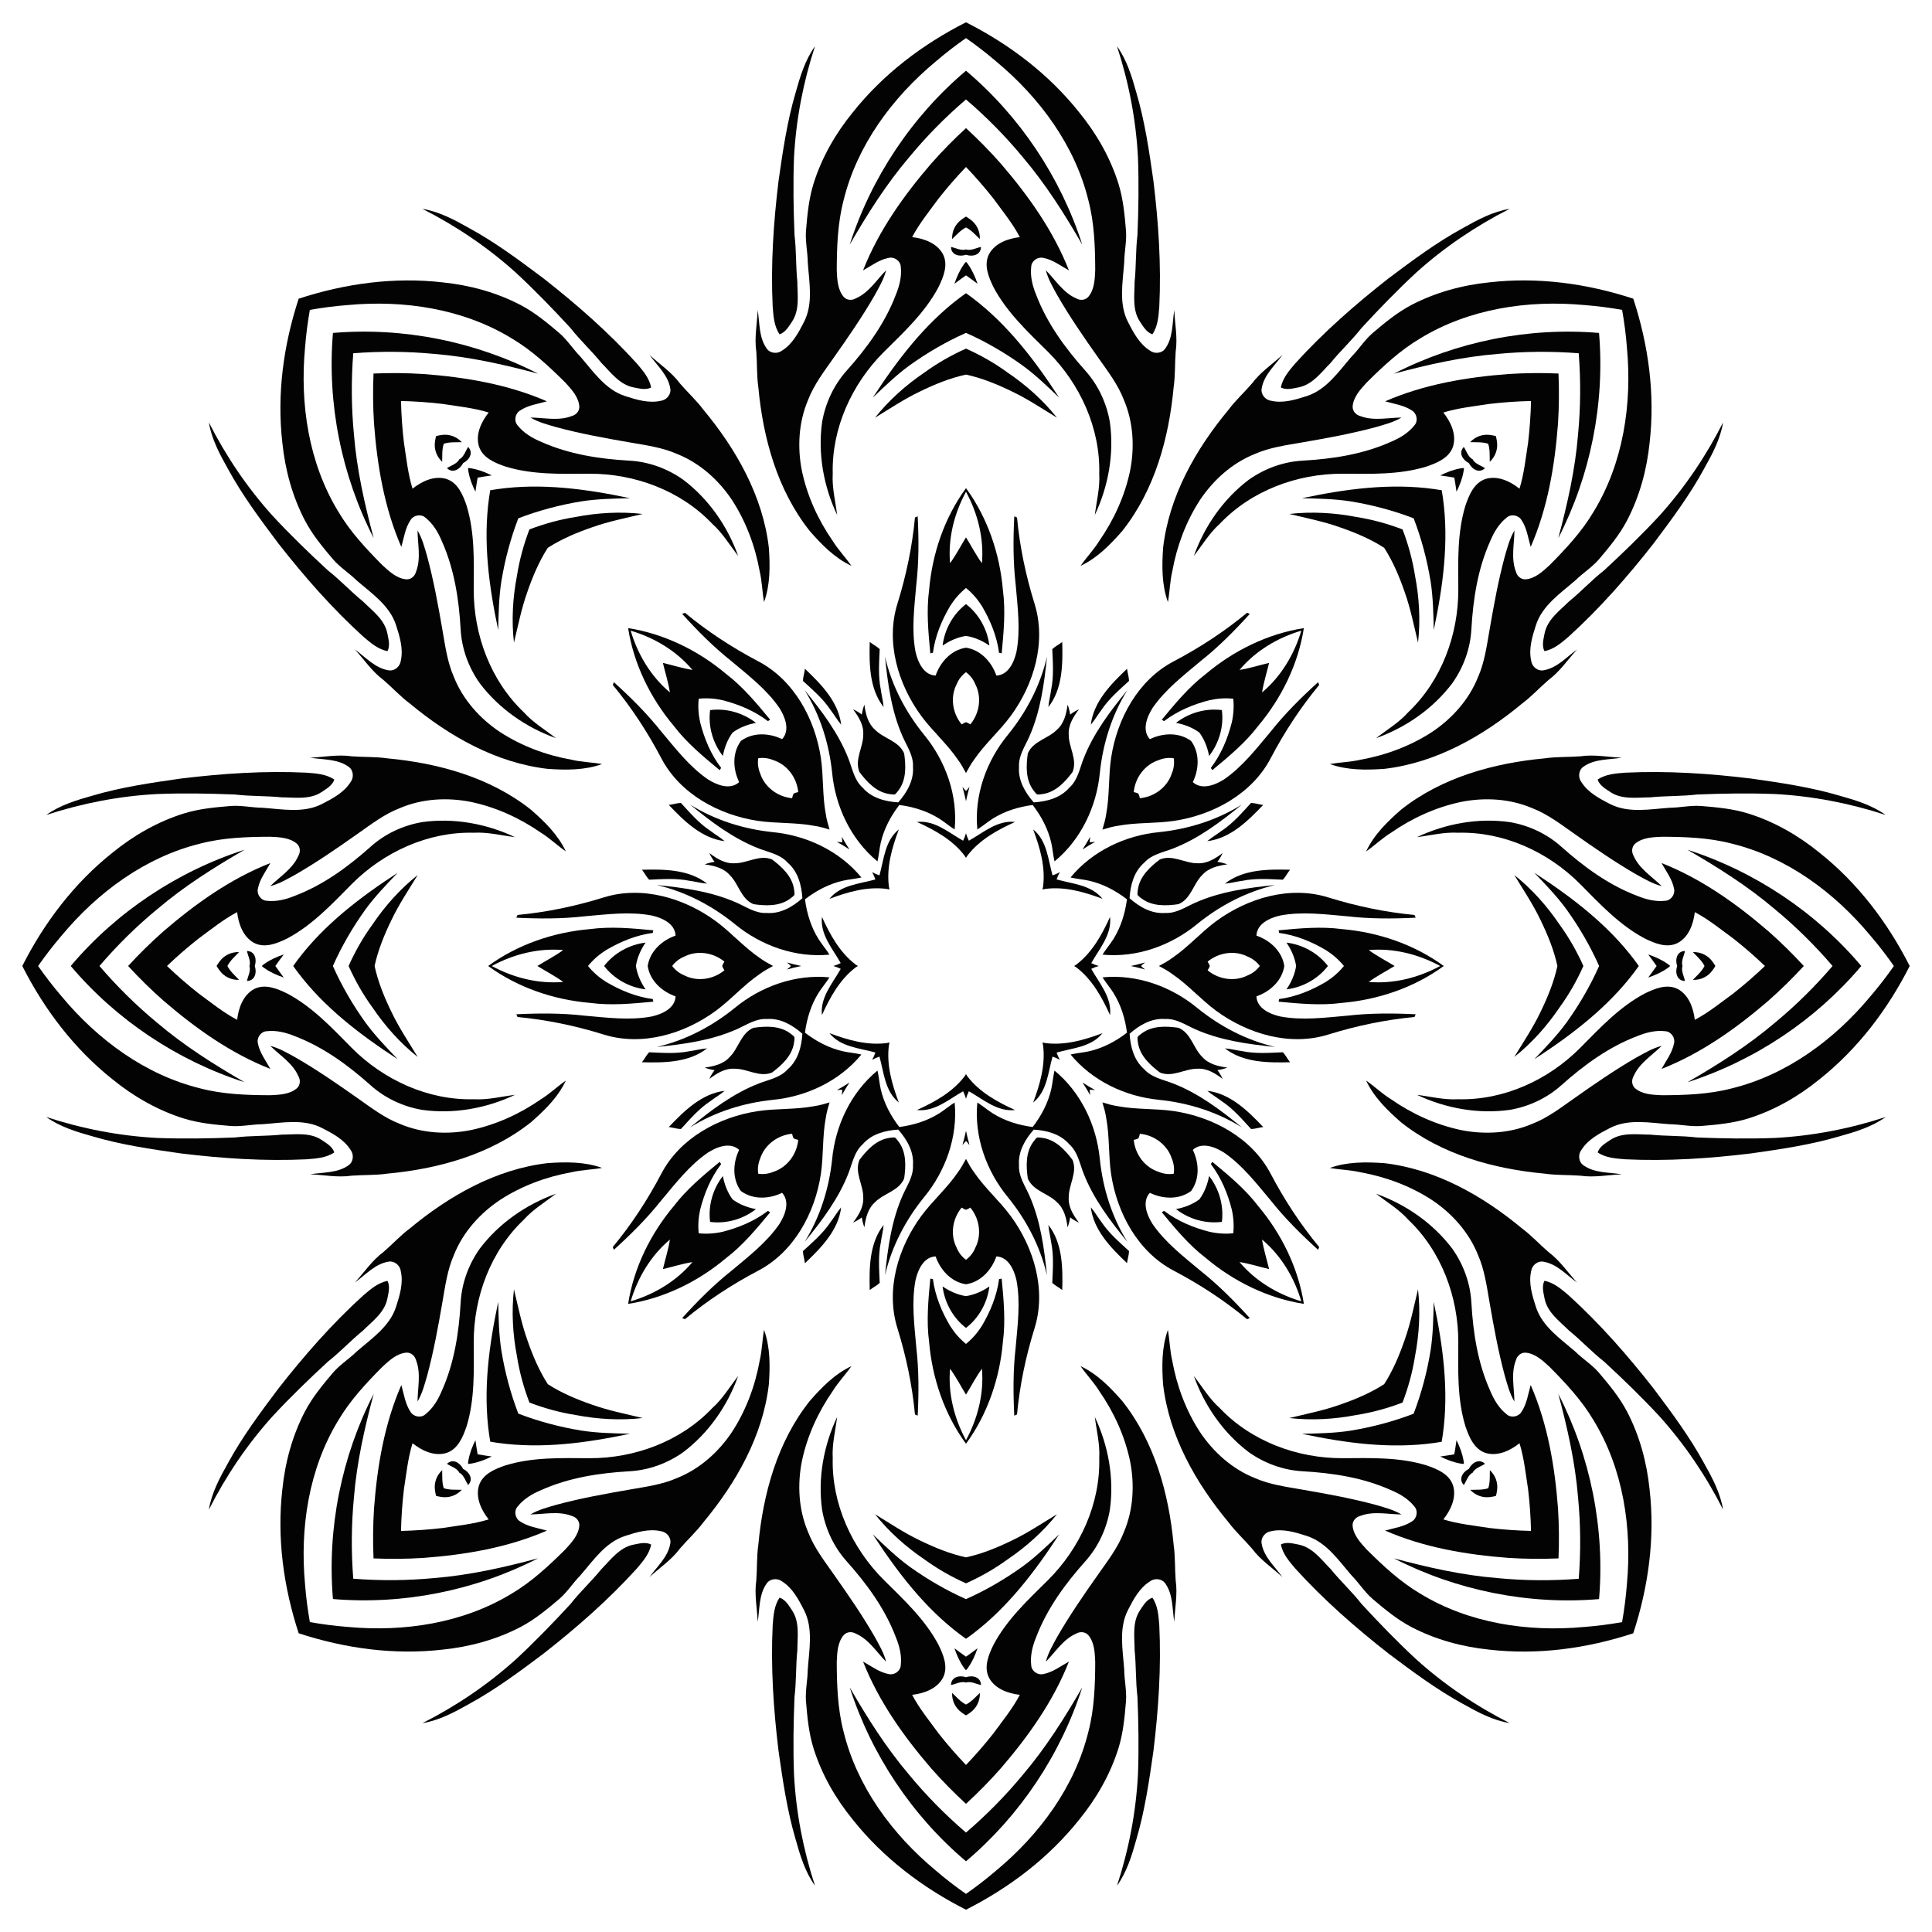<?xml version="1.0" encoding="UTF-8"?>
<!DOCTYPE svg  PUBLIC '-//W3C//DTD SVG 1.1//EN'  'http://www.w3.org/Graphics/SVG/1.1/DTD/svg11.dtd'>
<svg enable-background="new 0 0 1637.781 1637.781" version="1.1" viewBox="0 0 1637.8 1637.8" xml:space="preserve" xmlns="http://www.w3.org/2000/svg">
<g fill="#030303">
	<path d="m818.89 84.311c17.418 14.91 33.584 31.281 48.205 49.005 19.398 22.803 35.422 48.19 50.362 74.053-18.302-56.944-52.847-108.81-98.567-147.41-45.72 38.598-80.265 90.465-98.566 147.41 14.939-25.864 30.964-51.25 50.362-74.053 14.621-17.724 30.787-34.095 48.205-49.005z"/>
	<path d="m1321 456.18c27.324-53.207 39.573-114.31 34.537-173.93-59.622-5.036-120.72 7.213-173.93 34.537 28.852-7.725 58.134-14.344 87.974-16.753 22.872-2.194 45.878-2.339 68.738-0.565 1.774 22.859 1.629 45.866-0.565 68.738-2.408 29.841-9.028 59.123-16.752 87.975z"/>
	<path d="m1504.5 867.1c-22.803 19.398-48.19 35.422-74.053 50.362 56.944-18.302 108.81-52.847 147.41-98.566-38.598-45.72-90.465-80.265-147.41-98.566 25.864 14.939 51.25 30.964 74.053 50.362 17.724 14.621 34.095 30.787 49.005 48.205-14.91 17.418-31.281 33.584-49.005 48.205z"/>
	<path d="m1269.6 1337.8c-29.841-2.408-59.123-9.028-87.974-16.753 53.207 27.324 114.31 39.573 173.93 34.537 5.036-59.622-7.212-120.72-34.537-173.93 7.725 28.852 14.344 58.134 16.753 87.975 2.194 22.872 2.339 45.878 0.565 68.738-22.86 1.774-45.866 1.629-68.738-0.565z"/>
	<path d="m818.89 1553.5c-17.418-14.91-33.584-31.281-48.205-49.005-19.398-22.804-35.423-48.19-50.362-74.053 18.302 56.944 52.847 108.81 98.566 147.41 45.72-38.598 80.265-90.465 98.567-147.41-14.939 25.864-30.964 51.25-50.362 74.053-14.621 17.724-30.787 34.095-48.205 49.005z"/>
	<path d="m316.78 1181.6c-27.324 53.207-39.573 114.31-34.537 173.93 59.622 5.036 120.72-7.213 173.93-34.537-28.852 7.725-58.134 14.344-87.974 16.753-22.872 2.194-45.878 2.339-68.738 0.565-1.774-22.859-1.629-45.866 0.565-68.738 2.408-29.841 9.028-59.123 16.752-87.975z"/>
	<path d="m133.32 770.69c22.803-19.398 48.19-35.422 74.053-50.362-56.944 18.302-108.81 52.847-147.41 98.566 38.598 45.72 90.465 80.265 147.41 98.566-25.864-14.939-51.25-30.964-74.053-50.362-17.724-14.621-34.095-30.787-49.005-48.205 14.91-17.418 31.28-33.584 49.005-48.205z"/>
	<path d="m368.2 300.03c29.841 2.408 59.123 9.028 87.974 16.753-53.207-27.324-114.31-39.573-173.93-34.537-5.036 59.622 7.212 120.72 34.537 173.93-7.725-28.852-14.344-58.134-16.753-87.974-2.194-22.872-2.339-45.878-0.565-68.738 22.859-1.774 45.866-1.629 68.738 0.565z"/>
	<path d="m642.85 328.2c3.998 43.238 16.124 87.331 43.517 121.85 10.118 11.616 21.257 23.001 35.406 29.648-5.034-7.256-11.237-13.639-15.893-21.175-12.356-17.802-21.536-37.89-26.045-59.131-4.014-20.039-2.879-41.461 5.216-60.398 5.067-13.195 13.804-24.449 21.832-35.916 12.076-17.144 24.021-34.386 34.485-52.566 3.784-6.877 7.864-13.738 9.822-21.421-8.161 8.292-14.61 18.986-25.65 23.84-3.34 1.925-7.552 1.695-10.266-1.185-5.298-6.186-5.594-14.972-5.939-22.738 0.066-19.677 0.74-39.602 5.676-58.736 11.385-46.956 41.461-87.577 78.199-118.1 8.23-7.062 16.813-13.673 25.681-19.873 8.869 6.2 17.451 12.811 25.681 19.873 36.739 30.52 66.814 71.141 78.199 118.1 4.936 19.134 5.61 39.058 5.676 58.736-0.345 7.766-0.642 16.551-5.939 22.738-2.715 2.879-6.926 3.11-10.266 1.185-11.04-4.854-17.489-15.548-25.65-23.84 1.958 7.683 6.038 14.544 9.822 21.421 10.464 18.18 22.408 35.422 34.485 52.566 8.029 11.468 16.765 22.721 21.833 35.916 8.095 18.937 9.23 40.358 5.215 60.398-4.508 21.24-13.689 41.329-26.045 59.131-4.656 7.535-10.859 13.919-15.893 21.175 14.149-6.647 25.288-18.032 35.406-29.648 27.394-34.518 39.519-78.611 43.517-121.85 1.448-9.97 0.938-20.089 1.711-30.092 1.76-11.731-0.674-23.478-1.168-35.192-1.81 10.908-0.888 23.083-7.618 32.51-2.863 4.228-9.115 4.788-13.047 1.777-8.884-5.577-13.985-15.252-18.624-24.317-7.996-15.663-4.327-33.777-3.159-50.526 0.099-8.802 2.106-17.506 1.53-26.341-1.119-13.573-2.353-27.262-6.433-40.342-6.926-22.063-18.624-42.481-33.218-60.365-25.752-32.407-59.18-57.762-96.016-76.42-36.836 18.657-70.264 44.013-96.016 76.42-14.594 17.884-26.291 38.302-33.218 60.365-4.08 13.08-5.314 26.768-6.433 40.342-0.576 8.835 1.431 17.538 1.53 26.341 1.168 16.749 4.837 34.863-3.159 50.526-4.64 9.065-9.74 18.74-18.624 24.317-3.932 3.011-10.184 2.451-13.047-1.777-6.729-9.427-5.808-21.602-7.617-32.51-0.494 11.714-2.929 23.462-1.168 35.192 0.773 10.003 0.263 20.122 1.711 30.092z"/>
	<path d="m990.07 510.37c1.571-8.69 1.699-17.59 3.735-26.211 3.851-21.325 11.564-42.021 23.396-60.228 11.331-17.008 27.281-31.353 46.395-39.02 12.914-5.747 27.048-7.527 40.835-9.959 20.662-3.583 41.3-7.329 61.554-12.786 7.539-2.187 15.275-4.153 22.092-8.202-11.634 0.093-23.756 3.095-34.994-1.28-3.723-1-6.538-4.142-6.422-8.097 0.628-8.12 6.631-14.542 11.878-20.278 13.96-13.867 28.526-27.479 45.546-37.519 41.253-25.152 91.244-32.609 138.8-28.212 10.814 0.826 21.557 2.22 32.212 4.107 1.887 10.655 3.281 21.398 4.107 32.212 4.398 47.559-3.06 97.549-28.212 138.8-10.04 17.02-23.652 31.586-37.519 45.546-5.736 5.247-12.157 11.25-20.278 11.878-3.956 0.116-7.097-2.699-8.097-6.422-4.374-11.238-1.373-23.361-1.28-34.994-4.049 6.817-6.015 14.554-8.202 22.092-5.456 20.254-9.202 40.893-12.786 61.554-2.431 13.786-4.211 27.921-9.959 40.834-7.667 19.114-22.011 35.064-39.02 46.396-18.207 11.832-38.903 19.545-60.228 23.396-8.621 2.036-17.52 2.164-26.211 3.734 14.705 5.305 30.632 5.13 46 4.072 43.778-5.037 83.53-27.642 116.93-55.388 8.074-6.026 14.868-13.542 22.488-20.068 9.54-7.05 16.124-17.078 24.059-25.711-8.993 6.434-16.95 15.694-28.375 17.602-5.014 0.966-9.831-3.06-10.482-7.969-2.338-10.226 0.896-20.673 4.025-30.364 5.421-16.729 20.824-26.944 33.494-37.961 6.294-6.154 13.867-10.889 19.708-17.544 8.807-10.389 17.614-20.941 23.977-33.075 10.703-20.499 16.869-43.208 19.196-66.173 4.706-41.125-1.002-82.691-13.857-121.93-39.24-12.855-80.806-18.563-121.93-13.857-22.965 2.327-45.674 8.493-66.173 19.196-12.134 6.364-22.686 15.17-33.075 23.977-6.654 5.84-11.389 13.414-17.544 19.708-11.017 12.669-21.232 28.072-37.961 33.494-9.691 3.13-20.138 6.364-30.364 4.025-4.909-0.651-8.935-5.468-7.969-10.482 1.908-11.424 11.168-19.382 17.602-28.375-8.632 7.934-18.66 14.519-25.711 24.059-6.527 7.62-14.042 14.414-20.068 22.488-27.746 33.4-50.351 73.153-55.388 116.93-1.058 15.368-1.233 31.295 4.072 46z"/>
	<path d="m1364.9 956.19c15.663-7.996 33.777-4.327 50.526-3.159 8.802 0.099 17.506 2.106 26.341 1.53 13.574-1.119 27.262-2.353 40.342-6.433 22.063-6.927 42.481-18.624 60.365-33.218 32.407-25.752 57.762-59.18 76.42-96.016-18.657-36.836-44.013-70.264-76.42-96.016-17.884-14.594-38.302-26.291-60.365-33.218-13.08-4.08-26.768-5.314-40.342-6.433-8.835-0.576-17.538 1.431-26.341 1.53-16.749 1.168-34.863 4.837-50.526-3.159-9.065-4.64-18.74-9.74-24.317-18.624-3.011-3.932-2.451-10.184 1.777-13.047 9.427-6.729 21.602-5.808 32.51-7.618-11.714-0.494-23.462-2.929-35.192-1.168-10.003 0.773-20.122 0.263-30.092 1.711-43.237 3.998-87.331 16.124-121.85 43.517-11.616 10.118-23.001 21.257-29.648 35.406 7.256-5.035 13.639-11.237 21.175-15.893 17.802-12.356 37.89-21.536 59.131-26.045 20.039-4.014 41.461-2.879 60.398 5.215 13.195 5.067 24.449 13.804 35.916 21.833 17.144 12.076 34.386 24.021 52.566 34.485 6.877 3.784 13.738 7.864 21.421 9.822-8.292-8.161-18.986-14.61-23.84-25.65-1.925-3.34-1.695-7.552 1.185-10.266 6.186-5.298 14.972-5.594 22.738-5.939 19.677 0.066 39.601 0.74 58.736 5.676 46.956 11.385 87.577 41.461 118.1 78.199 7.062 8.23 13.673 16.813 19.873 25.681-6.2 8.868-12.81 17.451-19.873 25.681-30.52 36.739-71.141 66.814-118.1 78.199-19.134 4.936-39.059 5.61-58.736 5.676-7.766-0.345-16.551-0.642-22.738-5.939-2.879-2.715-3.11-6.927-1.185-10.266 4.854-11.04 15.548-17.489 23.84-25.65-7.683 1.958-14.544 6.038-21.421 9.822-18.18 10.464-35.423 22.408-52.566 34.485-11.468 8.029-22.721 16.765-35.916 21.833-18.937 8.095-40.358 9.23-60.398 5.215-21.24-4.508-41.329-13.689-59.131-26.045-7.535-4.656-13.919-10.859-21.175-15.893 6.647 14.149 18.032 25.288 29.648 35.406 34.518 27.394 78.611 39.519 121.85 43.517 9.97 1.448 20.089 0.938 30.092 1.711 11.731 1.76 23.478-0.675 35.192-1.168-10.908-1.81-23.083-0.888-32.51-7.618-4.228-2.863-4.788-9.115-1.777-13.047 5.577-8.884 15.252-13.984 24.317-18.624z"/>
	<path d="m1379.2 1196.5c-6.364-12.134-15.17-22.686-23.977-33.075-5.84-6.654-13.414-11.39-19.708-17.544-12.669-11.017-28.072-21.232-33.494-37.961-3.13-9.691-6.364-20.138-4.025-30.364 0.651-4.909 5.468-8.935 10.482-7.969 11.424 1.908 19.382 11.168 28.375 17.602-7.934-8.632-14.519-18.661-24.059-25.711-7.62-6.527-14.414-14.042-22.488-20.068-33.4-27.747-73.153-50.351-116.93-55.388-15.368-1.059-31.295-1.233-46 4.072 8.69 1.571 17.59 1.698 26.211 3.734 21.325 3.851 42.021 11.564 60.228 23.396 17.009 11.331 31.353 27.281 39.02 46.396 5.747 12.914 7.527 27.049 9.959 40.834 3.583 20.662 7.329 41.3 12.786 61.554 2.187 7.539 4.153 15.275 8.202 22.092-0.093-11.634-3.095-23.756 1.28-34.994 1-3.723 4.142-6.538 8.097-6.422 8.12 0.628 14.542 6.631 20.278 11.878 13.867 13.961 27.479 28.526 37.519 45.546 25.152 41.253 32.61 91.244 28.212 138.8-0.826 10.814-2.22 21.557-4.107 32.212-10.655 1.887-21.398 3.281-32.212 4.107-47.559 4.398-97.549-3.06-138.8-28.212-17.02-10.04-31.586-23.652-45.546-37.519-5.247-5.735-11.25-12.157-11.878-20.278-0.116-3.956 2.699-7.097 6.422-8.097 11.238-4.374 23.361-1.373 34.994-1.28-6.817-4.048-14.554-6.015-22.092-8.202-20.254-5.456-40.893-9.202-61.554-12.786-13.786-2.432-27.921-4.211-40.835-9.959-19.114-7.667-35.064-22.011-46.395-39.02-11.832-18.207-19.545-38.903-23.396-60.228-2.036-8.621-2.164-17.52-3.735-26.211-5.305 14.705-5.13 30.632-4.072 46 5.037 43.778 27.642 83.53 55.388 116.93 6.026 8.074 13.542 14.868 20.068 22.488 7.05 9.54 17.078 16.124 25.711 24.059-6.434-8.993-15.694-16.95-17.602-28.375-0.966-5.014 3.06-9.83 7.969-10.482 10.226-2.338 20.673 0.896 30.364 4.025 16.729 5.421 26.944 20.824 37.961 33.494 6.154 6.294 10.889 13.867 17.544 19.708 10.389 8.807 20.941 17.614 33.075 23.977 20.499 10.703 43.208 16.869 66.173 19.196 41.124 4.706 82.691-1.002 121.93-13.857 12.854-39.24 18.562-80.806 13.857-121.93-2.327-22.965-8.493-45.674-19.196-66.173z"/>
	<path d="m994.93 1309.6c-3.998-43.237-16.124-87.331-43.517-121.85-10.118-11.616-21.257-23.001-35.406-29.648 5.035 7.256 11.237 13.639 15.893 21.175 12.356 17.802 21.536 37.89 26.045 59.131 4.014 20.039 2.879 41.461-5.215 60.398-5.067 13.195-13.804 24.448-21.833 35.916-12.076 17.144-24.021 34.386-34.485 52.566-3.784 6.877-7.864 13.738-9.822 21.421 8.161-8.292 14.61-18.986 25.65-23.84 3.34-1.925 7.552-1.695 10.266 1.185 5.298 6.186 5.594 14.972 5.939 22.738-0.066 19.677-0.74 39.601-5.676 58.736-11.385 46.956-41.461 87.577-78.199 118.1-8.23 7.062-16.813 13.673-25.681 19.873-8.868-6.2-17.451-12.811-25.681-19.873-36.739-30.52-66.814-71.141-78.199-118.1-4.936-19.134-5.61-39.059-5.676-58.736 0.345-7.766 0.642-16.551 5.939-22.738 2.715-2.879 6.927-3.11 10.266-1.185 11.04 4.854 17.489 15.548 25.65 23.84-1.958-7.683-6.038-14.544-9.822-21.421-10.464-18.18-22.409-35.422-34.485-52.566-8.029-11.468-16.765-22.721-21.832-35.916-8.095-18.937-9.23-40.358-5.216-60.398 4.508-21.24 13.689-41.329 26.045-59.131 4.656-7.535 10.859-13.919 15.893-21.175-14.149 6.647-25.288 18.032-35.406 29.648-27.394 34.518-39.519 78.611-43.517 121.85-1.448 9.97-0.938 20.089-1.711 30.092-1.76 11.731 0.675 23.478 1.168 35.192 1.81-10.908 0.888-23.083 7.617-32.51 2.863-4.228 9.115-4.788 13.047-1.777 8.884 5.577 13.985 15.252 18.624 24.317 7.996 15.663 4.327 33.777 3.159 50.526-0.099 8.802-2.106 17.506-1.53 26.341 1.119 13.573 2.353 27.262 6.433 40.342 6.926 22.063 18.624 42.481 33.218 60.365 25.752 32.407 59.18 57.762 96.016 76.42 36.836-18.658 70.264-44.013 96.016-76.42 14.594-17.884 26.291-38.302 33.218-60.365 4.08-13.08 5.314-26.768 6.433-40.342 0.576-8.835-1.431-17.539-1.53-26.341-1.168-16.749-4.837-34.863 3.159-50.526 4.64-9.065 9.74-18.74 18.624-24.317 3.932-3.011 10.184-2.451 13.047 1.777 6.729 9.427 5.808 21.602 7.618 32.51 0.494-11.714 2.929-23.461 1.168-35.192-0.774-10.003-0.264-20.122-1.711-30.092z"/>
	<path d="m647.71 1127.4c-1.571 8.69-1.698 17.59-3.734 26.211-3.851 21.325-11.564 42.021-23.396 60.228-11.331 17.008-27.281 31.353-46.396 39.02-12.914 5.747-27.048 7.527-40.834 9.959-20.662 3.583-41.3 7.329-61.554 12.786-7.539 2.187-15.275 4.153-22.092 8.202 11.634-0.093 23.756-3.095 34.994 1.28 3.723 1 6.538 4.142 6.422 8.097-0.628 8.12-6.631 14.542-11.878 20.278-13.96 13.867-28.526 27.479-45.546 37.519-41.253 25.152-91.244 32.609-138.8 28.212-10.814-0.826-21.557-2.22-32.212-4.107-1.887-10.655-3.281-21.398-4.107-32.212-4.397-47.559 3.06-97.549 28.212-138.8 10.04-17.02 23.651-31.586 37.519-45.546 5.736-5.247 12.157-11.25 20.278-11.878 3.955-0.116 7.097 2.699 8.097 6.422 4.374 11.238 1.373 23.361 1.28 34.994 4.049-6.817 6.015-14.554 8.202-22.092 5.456-20.254 9.202-40.893 12.786-61.554 2.432-13.786 4.211-27.921 9.959-40.834 7.667-19.114 22.011-35.064 39.02-46.396 18.207-11.832 38.903-19.545 60.228-23.396 8.621-2.036 17.52-2.164 26.211-3.734-14.705-5.305-30.632-5.13-46-4.072-43.778 5.037-83.53 27.642-116.93 55.388-8.074 6.026-14.868 13.542-22.488 20.068-9.54 7.05-16.124 17.078-24.059 25.711 8.993-6.434 16.95-15.694 28.375-17.602 5.014-0.966 9.831 3.06 10.482 7.969 2.338 10.226-0.896 20.673-4.025 30.364-5.421 16.729-20.824 26.944-33.494 37.961-6.294 6.154-13.867 10.889-19.708 17.544-8.807 10.389-17.614 20.941-23.977 33.075-10.703 20.499-16.869 43.208-19.196 66.173-4.706 41.125 1.002 82.691 13.857 121.93 39.24 12.855 80.806 18.563 121.93 13.857 22.965-2.327 45.674-8.493 66.173-19.196 12.134-6.364 22.686-15.17 33.075-23.977 6.654-5.84 11.39-13.414 17.544-19.708 11.017-12.669 21.232-28.072 37.961-33.494 9.691-3.13 20.138-6.364 30.364-4.025 4.909 0.652 8.935 5.468 7.969 10.482-1.908 11.424-11.168 19.382-17.602 28.375 8.632-7.934 18.661-14.519 25.711-24.059 6.527-7.62 14.042-14.414 20.068-22.488 27.746-33.4 50.351-73.153 55.388-116.93 1.059-15.368 1.233-31.295-4.072-46z"/>
	<path d="m95.31 914.91c17.884 14.594 38.302 26.291 60.365 33.218 13.08 4.08 26.768 5.314 40.342 6.433 8.835 0.576 17.538-1.431 26.341-1.53 16.749-1.168 34.863-4.837 50.526 3.159 9.065 4.64 18.74 9.74 24.317 18.624 3.011 3.932 2.451 10.184-1.777 13.047-9.427 6.729-21.602 5.808-32.51 7.618 11.714 0.494 23.462 2.929 35.192 1.168 10.003-0.773 20.122-0.263 30.092-1.711 43.238-3.998 87.331-16.124 121.85-43.517 11.616-10.118 23.001-21.257 29.648-35.406-7.256 5.035-13.639 11.237-21.174 15.893-17.802 12.356-37.89 21.537-59.131 26.045-20.039 4.014-41.461 2.879-60.398-5.215-13.195-5.067-24.449-13.804-35.916-21.833-17.144-12.076-34.386-24.021-52.566-34.485-6.877-3.784-13.738-7.864-21.421-9.822 8.292 8.161 18.986 14.61 23.84 25.65 1.925 3.34 1.695 7.552-1.185 10.266-6.186 5.298-14.972 5.594-22.738 5.939-19.677-0.066-39.601-0.74-58.736-5.676-46.956-11.385-87.577-41.461-118.1-78.199-7.062-8.23-13.673-16.813-19.873-25.681 6.2-8.868 12.811-17.451 19.873-25.681 30.52-36.739 71.141-66.814 118.1-78.199 19.134-4.936 39.058-5.61 58.736-5.676 7.766 0.345 16.551 0.642 22.738 5.939 2.879 2.715 3.11 6.927 1.185 10.266-4.854 11.04-15.548 17.489-23.84 25.65 7.683-1.958 14.544-6.038 21.421-9.822 18.18-10.464 35.422-22.408 52.566-34.485 11.468-8.029 22.721-16.765 35.916-21.833 18.937-8.095 40.358-9.23 60.398-5.215 21.24 4.508 41.329 13.689 59.131 26.045 7.535 4.656 13.919 10.859 21.174 15.893-6.647-14.149-18.032-25.288-29.648-35.406-34.518-27.394-78.611-39.519-121.85-43.517-9.97-1.448-20.089-0.938-30.092-1.711-11.731-1.76-23.478 0.675-35.192 1.168 10.908 1.81 23.083 0.888 32.51 7.618 4.228 2.863 4.788 9.115 1.777 13.047-5.577 8.884-15.252 13.985-24.317 18.624-15.663 7.996-33.777 4.327-50.526 3.159-8.802-0.099-17.506-2.106-26.341-1.53-13.573 1.119-27.262 2.353-40.342 6.433-22.063 6.927-42.481 18.624-60.365 33.218-32.407 25.752-57.762 59.18-76.42 96.016 18.657 36.836 44.013 70.264 76.42 96.016z"/>
	<path d="m258.54 441.31c6.364 12.134 15.17 22.686 23.977 33.075 5.84 6.654 13.414 11.39 19.708 17.544 12.669 11.017 28.072 21.232 33.494 37.961 3.13 9.691 6.364 20.138 4.025 30.364-0.651 4.91-5.468 8.935-10.482 7.969-11.424-1.908-19.382-11.168-28.375-17.602 7.934 8.632 14.519 18.661 24.059 25.711 7.62 6.527 14.414 14.042 22.488 20.068 33.4 27.746 73.153 50.351 116.93 55.388 15.368 1.059 31.295 1.233 46-4.072-8.69-1.571-17.59-1.698-26.211-3.734-21.325-3.851-42.021-11.564-60.228-23.396-17.008-11.331-31.353-27.281-39.02-46.396-5.747-12.914-7.527-27.048-9.959-40.834-3.583-20.662-7.329-41.3-12.786-61.554-2.187-7.539-4.153-15.275-8.202-22.092 0.093 11.634 3.095 23.756-1.28 34.994-1 3.723-4.142 6.538-8.097 6.422-8.12-0.628-14.542-6.631-20.278-11.878-13.867-13.96-27.479-28.526-37.519-45.546-25.152-41.253-32.609-91.244-28.212-138.8 0.826-10.814 2.22-21.557 4.107-32.212 10.655-1.887 21.398-3.281 32.212-4.107 47.559-4.398 97.549 3.06 138.8 28.212 17.02 10.04 31.586 23.652 45.546 37.519 5.247 5.735 11.25 12.157 11.878 20.278 0.116 3.955-2.699 7.097-6.422 8.097-11.238 4.374-23.361 1.373-34.994 1.28 6.817 4.048 14.554 6.015 22.092 8.202 20.254 5.456 40.893 9.202 61.554 12.786 13.786 2.432 27.921 4.211 40.834 9.959 19.114 7.667 35.064 22.011 46.396 39.02 11.832 18.207 19.545 38.903 23.396 60.228 2.036 8.621 2.164 17.52 3.734 26.211 5.305-14.705 5.13-30.632 4.072-46-5.037-43.778-27.642-83.53-55.388-116.93-6.026-8.074-13.542-14.868-20.068-22.488-7.05-9.54-17.078-16.124-25.711-24.059 6.434 8.993 15.694 16.95 17.602 28.375 0.966 5.014-3.06 9.831-7.969 10.482-10.226 2.338-20.673-0.896-30.364-4.025-16.729-5.421-26.944-20.824-37.961-33.494-6.154-6.294-10.889-13.868-17.544-19.708-10.389-8.807-20.941-17.614-33.075-23.977-20.499-10.703-43.208-16.869-66.173-19.196-41.125-4.706-82.691 1.002-121.93 13.857-12.855 39.24-18.563 80.806-13.857 121.93 2.326 22.965 8.492 45.674 19.196 66.173z"/>
	<path d="m795.51 243.56c4.212-8.605 8.638-19.102 3.702-28.364-5.15-9.213-16.058-13.03-25.979-14.182 6.203-11.764 14.709-22.112 22.507-32.823 7.299-9.253 15.031-18.134 23.148-26.639 8.117 8.505 15.848 17.386 23.148 26.639 7.799 10.711 16.305 21.059 22.507 32.823-9.921 1.152-20.829 4.969-25.979 14.182-4.936 9.263-0.51 19.76 3.702 28.364 11.27 21.224 29.072 37.825 45.952 54.508 27.278 27.081 44.636 64.823 43.632 103.6 0.691 11.797-2.287 23.28-3.735 34.88 11.517-24.334 16.486-52.007 12.734-78.759-2.78-16.124-9.921-31.458-20.878-43.649-16.996-19.052-32.428-40.095-41.559-64.132-3.11-7.552-5.215-15.745-4.228-23.972 0.23-4.919 5.561-8.572 10.266-7.42 8.078 1.547 14.676 6.713 21.701 10.596-13.146-33.514-34.353-63.326-57.716-90.473-9.309-10.558-19.178-20.617-29.548-30.126-10.37 9.51-20.239 19.568-29.548 30.126-23.363 27.147-44.57 56.959-57.716 90.473 7.025-3.883 13.623-9.049 21.701-10.596 4.706-1.152 10.036 2.501 10.267 7.42 0.987 8.226-1.119 16.42-4.229 23.972-9.131 24.037-24.564 45.08-41.559 64.132-10.957 12.191-18.098 27.525-20.878 43.649-3.751 26.752 1.217 54.425 12.734 78.759-1.448-11.599-4.426-23.083-3.735-34.88-1.004-38.779 16.354-76.521 43.632-103.6 16.88-16.683 34.682-33.284 45.952-54.508z"/>
	<path d="m1179.1 374.54c-23.454 10.54-49.246 14.507-74.735 15.962-16.369 0.873-32.26 6.666-45.628 16.101-21.569 16.264-37.624 39.345-46.686 64.695 7.178-9.226 13.193-19.452 22.023-27.304 26.711-28.13 65.673-42.545 104.11-42.405 23.733 0.14 48.059 0.989 71.036-6.05 9.063-3.106 19.614-7.399 22.674-17.439 2.873-10.156-2.141-20.568-8.341-28.398 12.704-3.932 26.036-5.235 39.124-7.294 11.705-1.381 23.452-2.195 35.205-2.469-0.274 11.753-1.087 23.5-2.469 35.204-2.059 13.088-3.362 26.42-7.294 39.124-7.83-6.201-18.242-11.215-28.398-8.341-10.04 3.06-14.333 13.612-17.439 22.674-7.038 22.977-6.189 47.303-6.05 71.036 0.14 38.438-14.275 77.4-42.405 104.11-7.853 8.83-18.079 14.845-27.304 22.023 25.35-9.063 48.431-25.117 64.695-46.686 9.435-13.367 15.229-29.259 16.101-45.628 1.454-25.49 5.421-51.282 15.962-74.735 3.141-7.539 7.446-14.821 13.96-19.94 3.641-3.316 9.993-2.129 12.506 2.013 4.619 6.806 5.631 15.124 7.853 22.837 14.403-32.993 20.487-69.07 23.163-104.79 0.883-14.048 1.018-28.139 0.409-42.196-14.057-0.609-28.148-0.474-42.196 0.409-35.716 2.676-71.792 8.76-104.79 23.163 7.713 2.222 16.031 3.234 22.837 7.853 4.142 2.513 5.328 8.865 2.013 12.506-5.119 6.515-12.401 10.82-19.94 13.961z"/>
	<path d="m1411.7 763.59c-8.226 0.987-16.42-1.119-23.971-4.228-24.037-9.131-45.08-24.564-64.132-41.559-12.191-10.958-27.525-18.098-43.649-20.878-26.752-3.751-54.425 1.218-78.759 12.734 11.599-1.448 23.083-4.426 34.88-3.735 38.779-1.004 76.521 16.354 103.6 43.632 16.683 16.88 33.284 34.682 54.508 45.952 8.605 4.212 19.102 8.638 28.364 3.702 9.213-5.15 13.03-16.058 14.182-25.979 11.764 6.203 22.112 14.709 32.823 22.507 9.253 7.299 18.134 15.031 26.639 23.148-8.504 8.117-17.386 15.848-26.639 23.148-10.711 7.798-21.059 16.305-32.823 22.507-1.152-9.921-4.969-20.829-14.182-25.979-9.263-4.936-19.76-0.51-28.364 3.702-21.224 11.27-37.824 29.072-54.508 45.952-27.081 27.278-64.823 44.636-103.6 43.632-11.797 0.691-23.28-2.287-34.88-3.735 24.334 11.517 52.007 16.486 78.759 12.734 16.124-2.78 31.457-9.921 43.649-20.878 19.052-16.996 40.095-32.428 64.132-41.559 7.552-3.11 15.745-5.215 23.971-4.228 4.919 0.23 8.572 5.561 7.42 10.266-1.546 8.078-6.713 14.676-10.596 21.701 33.514-13.146 63.326-34.353 90.473-57.716 10.558-9.309 20.617-19.178 30.126-29.548-9.509-10.37-19.568-20.239-30.126-29.548-27.147-23.363-56.959-44.57-90.473-57.716 3.883 7.025 9.049 13.623 10.596 21.701 1.152 4.705-2.501 10.036-7.42 10.266z"/>
	<path d="m1297.6 1174.1c-2.222 7.713-3.234 16.031-7.853 22.837-2.513 4.142-8.865 5.328-12.506 2.013-6.515-5.119-10.819-12.402-13.96-19.94-10.54-23.454-14.507-49.246-15.962-74.735-0.872-16.369-6.666-32.26-16.101-45.628-16.264-21.569-39.345-37.624-64.695-46.686 9.226 7.178 19.452 13.193 27.304 22.023 28.13 26.711 42.545 65.673 42.405 104.11-0.14 23.733-0.989 48.059 6.05 71.036 3.106 9.063 7.399 19.614 17.439 22.674 10.156 2.874 20.568-2.14 28.398-8.341 3.932 12.704 5.235 26.036 7.294 39.124 1.382 11.705 2.195 23.452 2.469 35.204-11.753-0.274-23.5-1.087-35.205-2.469-13.088-2.059-26.42-3.362-39.124-7.294 6.201-7.83 11.215-18.242 8.341-28.398-3.06-10.04-13.612-14.333-22.674-17.439-22.977-7.039-47.303-6.189-71.036-6.05-38.438 0.14-77.399-14.274-104.11-42.405-8.83-7.853-14.845-18.079-22.023-27.305 9.063 25.35 25.117 48.431 46.686 64.695 13.367 9.435 29.259 15.229 45.628 16.101 25.49 1.454 51.282 5.421 74.735 15.961 7.539 3.141 14.821 7.446 19.94 13.961 3.316 3.642 2.129 9.993-2.013 12.506-6.806 4.619-15.124 5.631-22.837 7.853 32.993 14.403 69.07 20.487 104.79 23.163 14.048 0.883 28.139 1.018 42.196 0.409 0.608-14.057 0.474-28.148-0.409-42.196-2.676-35.716-8.761-71.792-23.163-104.79z"/>
	<path d="m842.27 1394.2c-4.212 8.605-8.638 19.101-3.702 28.364 5.15 9.213 16.058 13.03 25.979 14.182-6.203 11.764-14.709 22.112-22.507 32.823-7.3 9.253-15.031 18.134-23.148 26.639-8.117-8.505-15.848-17.386-23.148-26.639-7.798-10.711-16.305-21.059-22.507-32.823 9.921-1.152 20.829-4.969 25.979-14.182 4.936-9.263 0.51-19.76-3.702-28.364-11.27-21.224-29.072-37.825-45.952-54.508-27.279-27.081-44.636-64.823-43.632-103.6-0.691-11.797 2.287-23.28 3.735-34.88-11.517 24.334-16.486 52.007-12.734 78.759 2.78 16.124 9.921 31.458 20.878 43.649 16.996 19.052 32.428 40.095 41.559 64.132 3.11 7.552 5.216 15.745 4.229 23.971-0.231 4.919-5.561 8.572-10.267 7.42-8.078-1.547-14.676-6.713-21.701-10.596 13.146 33.514 34.353 63.326 57.716 90.473 9.309 10.558 19.178 20.617 29.548 30.126 10.37-9.51 20.239-19.568 29.548-30.126 23.363-27.147 44.57-56.959 57.716-90.473-7.025 3.883-13.623 9.049-21.701 10.596-4.705 1.152-10.036-2.501-10.266-7.42-0.987-8.226 1.119-16.42 4.228-23.971 9.131-24.037 24.564-45.08 41.559-64.132 10.958-12.191 18.098-27.525 20.878-43.649 3.751-26.752-1.218-54.425-12.734-78.759 1.448 11.599 4.426 23.083 3.735 34.88 1.004 38.779-16.354 76.521-43.632 103.6-16.88 16.683-34.682 33.284-45.952 54.508z"/>
	<path d="m458.72 1263.2c23.454-10.54 49.246-14.507 74.735-15.961 16.369-0.873 32.26-6.666 45.628-16.101 21.569-16.264 37.624-39.345 46.686-64.695-7.178 9.226-13.193 19.452-22.023 27.305-26.711 28.13-65.673 42.545-104.11 42.405-23.733-0.14-48.059-0.989-71.036 6.05-9.063 3.106-19.615 7.399-22.674 17.439-2.873 10.156 2.141 20.568 8.341 28.398-12.704 3.932-26.036 5.235-39.124 7.294-11.705 1.382-23.452 2.195-35.204 2.469 0.274-11.753 1.087-23.5 2.469-35.204 2.059-13.088 3.362-26.42 7.294-39.124 7.83 6.201 18.242 11.215 28.398 8.341 10.04-3.06 14.333-13.612 17.439-22.674 7.038-22.977 6.189-47.303 6.05-71.036-0.14-38.438 14.275-77.4 42.405-104.11 7.853-8.83 18.079-14.845 27.304-22.023-25.35 9.063-48.431 25.117-64.695 46.686-9.435 13.367-15.229 29.259-16.101 45.628-1.454 25.49-5.421 51.282-15.962 74.735-3.141 7.539-7.446 14.822-13.96 19.94-3.641 3.316-9.993 2.129-12.506-2.013-4.619-6.806-5.631-15.124-7.853-22.837-14.403 32.993-20.487 69.07-23.163 104.79-0.883 14.048-1.018 28.139-0.409 42.196 14.057 0.609 28.148 0.474 42.196-0.409 35.716-2.676 71.792-8.76 104.79-23.163-7.713-2.222-16.031-3.234-22.837-7.853-4.142-2.513-5.328-8.865-2.013-12.506 5.119-6.515 12.402-10.82 19.94-13.961z"/>
	<path d="m226.04 874.19c8.226-0.987 16.42 1.119 23.972 4.228 24.037 9.131 45.08 24.564 64.132 41.559 12.191 10.958 27.525 18.098 43.649 20.878 26.752 3.751 54.425-1.218 78.759-12.734-11.599 1.448-23.083 4.426-34.88 3.735-38.779 1.004-76.521-16.354-103.6-43.632-16.683-16.88-33.284-34.682-54.508-45.952-8.605-4.212-19.102-8.638-28.364-3.702-9.213 5.15-13.03 16.058-14.182 25.979-11.764-6.203-22.112-14.709-32.823-22.507-9.253-7.299-18.134-15.031-26.639-23.148 8.505-8.117 17.386-15.848 26.639-23.148 10.711-7.798 21.059-16.305 32.823-22.507 1.152 9.921 4.969 20.829 14.182 25.979 9.263 4.936 19.76 0.51 28.364-3.702 21.224-11.27 37.825-29.072 54.508-45.952 27.081-27.278 64.823-44.636 103.6-43.632 11.797-0.691 23.28 2.287 34.88 3.735-24.333-11.517-52.007-16.486-78.759-12.734-16.124 2.78-31.458 9.921-43.649 20.878-19.052 16.996-40.095 32.428-64.132 41.559-7.552 3.11-15.745 5.215-23.972 4.228-4.919-0.23-8.572-5.561-7.42-10.266 1.547-8.078 6.713-14.676 10.596-21.701-33.514 13.146-63.326 34.353-90.473 57.716-10.558 9.309-20.617 19.178-30.126 29.548 9.51 10.37 19.568 20.239 30.126 29.548 27.147 23.363 56.959 44.57 90.473 57.716-3.883-7.025-9.049-13.623-10.596-21.701-1.152-4.705 2.501-10.036 7.42-10.266z"/>
	<path d="m340.22 463.63c2.222-7.713 3.234-16.031 7.853-22.837 2.513-4.142 8.865-5.328 12.506-2.013 6.515 5.119 10.819 12.402 13.96 19.94 10.54 23.454 14.507 49.246 15.962 74.735 0.873 16.369 6.666 32.26 16.101 45.628 16.264 21.569 39.345 37.624 64.695 46.686-9.226-7.178-19.452-13.193-27.304-22.023-28.13-26.711-42.545-65.673-42.405-104.11 0.14-23.733 0.989-48.059-6.05-71.036-3.106-9.063-7.399-19.614-17.439-22.674-10.156-2.873-20.568 2.141-28.398 8.341-3.932-12.704-5.235-26.036-7.294-39.124-1.382-11.705-2.195-23.452-2.469-35.204 11.753 0.274 23.5 1.087 35.204 2.469 13.088 2.059 26.42 3.362 39.124 7.294-6.201 7.83-11.215 18.242-8.341 28.398 3.06 10.04 13.612 14.333 22.674 17.439 22.977 7.038 47.303 6.189 71.036 6.05 38.438-0.14 77.4 14.275 104.11 42.405 8.83 7.853 14.845 18.079 22.023 27.304-9.063-25.35-25.117-48.431-46.686-64.695-13.367-9.435-29.259-15.229-45.628-16.101-25.49-1.454-51.282-5.421-74.735-15.962-7.539-3.141-14.821-7.446-19.94-13.96-3.316-3.641-2.129-9.993 2.013-12.506 6.806-4.619 15.124-5.631 22.837-7.853-32.993-14.403-69.07-20.487-104.79-23.163-14.048-0.883-28.139-1.018-42.196-0.409-0.609 14.057-0.474 28.148 0.409 42.196 2.676 35.716 8.76 71.792 23.163 104.79z"/>
	<path d="m660.86 283.4c5.117-1.695 7.831-6.729 10.678-10.925 6.532-9.97 4.442-22.408 4.393-33.646-1.366-13.146-0.806-26.423-2.402-39.568-0.888-21.898-1.25-43.846-0.428-65.761 1.662-32.05 7.798-63.787 17.785-94.306-8.374 11.665-12.586 25.617-16.42 39.289-7.206 24.432-10.892 49.72-14.478 74.892-4.294 35.324-6.68 70.977-4.969 106.58 0.658 8.045 1.135 16.551 5.841 23.445z"/>
	<path d="m235.94 460.66c21.941 28.014 45.465 54.911 71.85 78.877 6.154 5.224 12.506 10.901 20.708 12.448 2.42-4.816 0.779-10.296-0.174-15.275-2.432-11.669-12.704-18.986-20.685-26.897-10.261-8.33-19.254-18.114-29.678-26.281-16.113-14.856-31.888-30.12-46.803-46.198-21.488-23.838-39.59-50.618-54.109-79.261 2.327 14.17 9.214 27.014 16.171 39.392 12.18 22.372 27.456 42.859 42.719 63.195z"/>
	<path d="m259.95 982.76c8.045-0.658 16.551-1.135 23.445-5.841-1.695-5.117-6.729-7.831-10.925-10.678-9.97-6.532-22.408-4.442-33.646-4.393-13.146 1.365-26.423 0.806-39.569 2.402-21.898 0.888-43.846 1.25-65.761 0.428-32.05-1.662-63.787-7.799-94.306-17.785 11.665 8.374 25.617 12.586 39.289 16.42 24.432 7.206 49.72 10.892 74.892 14.478 35.324 4.294 70.977 6.68 106.58 4.969z"/>
	<path d="m536.71 1309.5c-11.669 2.432-18.986 12.704-26.897 20.685-8.33 10.261-18.114 19.254-26.281 29.678-14.856 16.113-30.12 31.888-46.198 46.803-23.838 21.488-50.618 39.59-79.261 54.109 14.17-2.327 27.014-9.214 39.392-16.171 22.372-12.18 42.859-27.456 63.195-42.719 28.014-21.941 54.911-45.465 78.877-71.85 5.224-6.154 10.901-12.506 12.448-20.708-4.816-2.42-10.296-0.779-15.275 0.174z"/>
	<path d="m976.92 1354.4c-5.117 1.695-7.831 6.729-10.678 10.925-6.532 9.97-4.442 22.409-4.393 33.646 1.365 13.146 0.806 26.423 2.402 39.569 0.888 21.898 1.25 43.846 0.428 65.761-1.662 32.05-7.799 63.787-17.785 94.306 8.374-11.665 12.586-25.617 16.42-39.289 7.206-24.432 10.892-49.72 14.478-74.892 4.294-35.324 6.68-70.977 4.969-106.58-0.658-8.045-1.135-16.551-5.841-23.445z"/>
	<path d="m1401.8 1177.1c-21.941-28.014-45.465-54.911-71.85-78.877-6.154-5.224-12.506-10.901-20.708-12.448-2.42 4.816-0.779 10.296 0.175 15.275 2.431 11.669 12.704 18.986 20.685 26.897 10.261 8.33 19.254 18.114 29.678 26.28 16.113 14.856 31.888 30.12 46.803 46.198 21.488 23.838 39.59 50.618 54.109 79.261-2.327-14.17-9.214-27.014-16.171-39.392-12.18-22.372-27.456-42.859-42.719-63.194z"/>
	<path d="m1377.8 655.02c-8.045 0.658-16.551 1.135-23.445 5.841 1.695 5.117 6.729 7.831 10.925 10.678 9.97 6.532 22.408 4.442 33.646 4.393 13.146-1.365 26.423-0.806 39.568-2.402 21.899-0.888 43.846-1.25 65.761-0.428 32.05 1.662 63.787 7.799 94.307 17.785-11.665-8.374-25.617-12.586-39.289-16.42-24.432-7.206-49.72-10.892-74.892-14.478-35.324-4.294-70.977-6.68-106.58-4.969z"/>
	<path d="m1101.1 328.32c11.669-2.432 18.986-12.704 26.897-20.685 8.33-10.261 18.114-19.254 26.281-29.678 14.856-16.113 30.12-31.888 46.198-46.803 23.838-21.488 50.618-39.59 79.261-54.109-14.17 2.327-27.014 9.214-39.392 16.171-22.372 12.18-42.859 27.456-63.195 42.719-28.014 21.941-54.911 45.465-78.877 71.85-5.224 6.154-10.901 12.506-12.448 20.708 4.816 2.42 10.296 0.779 15.275-0.175z"/>
	<path d="m964.25 199.26c-1.596 13.146-1.037 26.423-2.402 39.568-0.049 11.237-2.139 23.675 4.393 33.646 2.846 4.195 5.561 9.23 10.678 10.925 4.705-6.894 5.183-15.4 5.841-23.445 1.711-35.604-0.675-71.256-4.969-106.58-3.587-25.172-7.272-50.46-14.478-74.892-3.833-13.672-8.045-27.624-16.42-39.289 9.987 30.52 16.124 62.257 17.785 94.306 0.823 21.915 0.461 43.863-0.428 65.761z"/>
	<path d="m483.53 277.96c8.167 10.424 17.951 19.417 26.281 29.678 7.911 7.981 15.229 18.253 26.897 20.685 4.979 0.954 10.459 2.594 15.275 0.174-1.547-8.202-7.224-14.554-12.448-20.708-23.966-26.385-50.863-49.909-78.877-71.85-20.336-15.264-40.823-30.539-63.195-42.719-12.378-6.957-25.222-13.844-39.392-16.171 28.642 14.519 55.423 32.621 79.261 54.109 16.078 14.915 31.341 30.69 46.198 46.803z"/>
	<path d="m199.26 673.53c13.146 1.596 26.423 1.036 39.569 2.402 11.237 0.049 23.675 2.139 33.646-4.393 4.195-2.846 9.23-5.561 10.925-10.678-6.894-4.705-15.4-5.183-23.445-5.841-35.604-1.711-71.256 0.675-106.58 4.969-25.172 3.587-50.46 7.272-74.892 14.478-13.672 3.833-27.624 8.045-39.289 16.42 30.52-9.987 62.257-16.124 94.306-17.785 21.915-0.823 43.863-0.461 65.761 0.428z"/>
	<path d="m277.96 1154.3c10.424-8.167 19.417-17.951 29.678-26.28 7.981-7.911 18.253-15.229 20.685-26.897 0.954-4.979 2.594-10.459 0.174-15.275-8.202 1.547-14.554 7.224-20.708 12.448-26.385 23.966-49.909 50.863-71.85 78.877-15.264 20.336-30.539 40.823-42.719 63.195-6.957 12.378-13.844 25.222-16.171 39.392 14.519-28.642 32.621-55.423 54.109-79.261 14.915-16.078 30.69-31.342 46.803-46.198z"/>
	<path d="m673.53 1438.5c1.596-13.146 1.036-26.423 2.402-39.569 0.049-11.237 2.139-23.675-4.393-33.646-2.846-4.195-5.561-9.23-10.678-10.925-4.705 6.894-5.183 15.4-5.841 23.445-1.711 35.604 0.675 71.256 4.969 106.58 3.587 25.172 7.272 50.46 14.478 74.892 3.833 13.672 8.045 27.624 16.42 39.289-9.987-30.52-16.124-62.257-17.785-94.306-0.823-21.915-0.461-43.863 0.428-65.761z"/>
	<path d="m1154.3 1359.8c-8.167-10.424-17.951-19.417-26.281-29.678-7.911-7.981-15.228-18.253-26.897-20.685-4.979-0.954-10.459-2.594-15.275-0.174 1.547 8.202 7.225 14.554 12.448 20.708 23.966 26.385 50.863 49.909 78.877 71.85 20.336 15.264 40.823 30.539 63.195 42.719 12.378 6.957 25.222 13.844 39.392 16.171-28.642-14.519-55.423-32.621-79.261-54.109-16.078-14.914-31.341-30.69-46.198-46.803z"/>
	<path d="m1438.5 964.25c-13.146-1.596-26.423-1.036-39.568-2.402-11.237-0.049-23.675-2.139-33.646 4.393-4.195 2.846-9.23 5.561-10.925 10.678 6.894 4.705 15.4 5.183 23.445 5.841 35.604 1.711 71.256-0.675 106.58-4.969 25.173-3.587 50.46-7.272 74.892-14.478 13.672-3.833 27.624-8.045 39.289-16.42-30.52 9.987-62.257 16.124-94.307 17.785-21.915 0.823-43.862 0.461-65.761-0.428z"/>
	<path d="m1359.8 483.53c-10.424 8.167-19.417 17.951-29.678 26.281-7.981 7.911-18.253 15.229-20.685 26.897-0.954 4.979-2.594 10.459-0.175 15.275 8.202-1.547 14.554-7.224 20.708-12.448 26.385-23.966 49.909-50.863 71.85-78.877 15.263-20.336 30.539-40.823 42.719-63.195 6.957-12.378 13.844-25.222 16.171-39.392-14.519 28.642-32.621 55.423-54.109 79.261-14.915 16.078-30.69 31.341-46.803 46.198z"/>
	<path d="m739.89 337.1c9.987-9.543 19.957-19.184 31.145-27.344 14.97-10.738 31.01-20.08 47.859-27.565 16.849 7.485 32.889 16.826 47.86 27.565 11.188 8.161 21.158 17.802 31.145 27.344-20.484-31.507-43.731-62.125-73.971-84.896-1.648-1.264-3.328-2.477-5.033-3.65-1.705 1.173-3.385 2.386-5.033 3.65-30.24 22.77-53.488 53.389-73.971 84.896z"/>
	<path d="m1103.7 422.35c13.809 0.314 27.677 0.547 41.358 2.687 18.179 2.993 36.126 7.729 53.333 14.35 6.622 17.206 11.358 35.154 14.351 53.333 2.14 13.681 2.373 27.549 2.687 41.358 7.795-36.763 13.007-74.852 7.725-112.34-0.272-2.059-0.602-4.104-0.978-6.14-2.035-0.376-4.081-0.707-6.14-0.978-37.484-5.282-75.573-0.07-112.34 7.725z"/>
	<path d="m1355.6 818.89c-7.484 16.849-16.826 32.889-27.565 47.859-8.161 11.188-17.802 21.158-27.344 31.145 31.507-20.484 62.125-43.731 84.896-73.971 1.264-1.648 2.477-3.328 3.65-5.033-1.173-1.705-2.386-3.385-3.65-5.033-22.77-30.24-53.389-53.488-84.896-73.971 9.543 9.987 19.184 19.957 27.344 31.145 10.738 14.971 20.08 31.011 27.565 47.86z"/>
	<path d="m1212.7 1145.1c-2.993 18.179-7.729 36.127-14.351 53.333-17.206 6.622-35.154 11.358-53.333 14.351-13.681 2.141-27.549 2.373-41.358 2.687 36.763 7.795 74.852 13.007 112.34 7.725 2.059-0.272 4.104-0.602 6.14-0.978 0.376-2.035 0.707-4.081 0.978-6.14 5.282-37.484 0.07-75.573-7.725-112.34-0.314 13.809-0.547 27.677-2.687 41.358z"/>
	<path d="m897.89 1300.7c-9.987 9.543-19.957 19.184-31.145 27.344-14.97 10.738-31.01 20.08-47.86 27.565-16.849-7.485-32.889-16.826-47.859-27.565-11.188-8.161-21.158-17.802-31.145-27.344 20.483 31.507 43.731 62.125 73.971 84.896 1.648 1.263 3.328 2.477 5.033 3.65 1.705-1.173 3.385-2.386 5.033-3.65 30.24-22.77 53.488-53.389 73.971-84.896z"/>
	<path d="m534.08 1215.4c-13.809-0.314-27.677-0.547-41.358-2.687-18.179-2.992-36.126-7.729-53.333-14.351-6.622-17.206-11.358-35.154-14.35-53.333-2.141-13.681-2.373-27.549-2.687-41.358-7.795 36.763-13.006 74.852-7.725 112.34 0.272 2.059 0.602 4.104 0.978 6.14 2.035 0.377 4.081 0.707 6.14 0.978 37.484 5.282 75.573 0.07 112.34-7.725z"/>
	<path d="m282.19 818.89c7.485-16.849 16.826-32.889 27.565-47.86 8.161-11.188 17.802-21.158 27.344-31.145-31.507 20.484-62.125 43.731-84.896 73.971-1.264 1.648-2.477 3.328-3.65 5.033 1.173 1.705 2.386 3.385 3.65 5.033 22.77 30.24 53.389 53.488 84.896 73.971-9.543-9.987-19.184-19.957-27.344-31.145-10.738-14.971-20.08-31.011-27.565-47.86z"/>
	<path d="m425.03 492.72c2.993-18.179 7.729-36.126 14.35-53.333 17.206-6.622 35.154-11.358 53.333-14.35 13.681-2.141 27.549-2.373 41.358-2.687-36.763-7.795-74.852-13.007-112.34-7.725-2.059 0.272-4.104 0.602-6.14 0.978-0.376 2.035-0.707 4.081-0.978 6.14-5.282 37.484-0.07 75.573 7.725 112.34 0.314-13.809 0.547-27.677 2.688-41.358z"/>
	<path d="m1262.9 391.48c4.828-4.456 7.143-10.959 6.05-17.451-0.201-1.456-0.495-2.913-0.88-4.354-1.441-0.385-2.898-0.679-4.354-0.88-6.492-1.094-12.995 1.222-17.451 6.05 5.116 0.137 10.402-0.296 15.294 1.34 1.636 4.892 1.204 10.178 1.34 15.294z"/>
	<path d="m1451.7 822.59c0.887-1.171 1.71-2.409 2.457-3.701-0.747-1.291-1.569-2.529-2.457-3.701-3.817-5.364-10.052-8.325-16.617-8.062 3.521 3.714 7.565 7.146 9.867 11.762-2.302 4.616-6.346 8.048-9.867 11.762 6.565 0.263 12.8-2.698 16.617-8.062z"/>
	<path d="m1263.8 1269c1.456-0.201 2.913-0.495 4.354-0.88 0.385-1.441 0.679-2.898 0.88-4.354 1.093-6.492-1.222-12.995-6.05-17.451-0.137 5.116 0.296 10.402-1.34 15.294-4.892 1.636-10.178 1.204-15.294 1.34 4.456 4.828 10.959 7.143 17.451 6.05z"/>
	<path d="m807.13 1435.1c-0.263 6.564 2.698 12.8 8.062 16.617 1.171 0.887 2.409 1.709 3.701 2.456 1.291-0.747 2.53-1.569 3.701-2.456 5.364-3.817 8.325-10.053 8.062-16.617-3.714 3.521-7.146 7.565-11.762 9.867-4.616-2.302-8.048-6.346-11.762-9.867z"/>
	<path d="m374.85 1246.3c-4.828 4.456-7.143 10.959-6.05 17.451 0.201 1.456 0.495 2.913 0.88 4.354 1.441 0.385 2.898 0.679 4.354 0.88 6.492 1.094 12.995-1.221 17.451-6.049-5.116-0.137-10.402 0.296-15.294-1.34-1.636-4.892-1.204-10.179-1.34-15.294z"/>
	<path d="m186.06 815.19c-0.887 1.171-1.709 2.409-2.456 3.701 0.747 1.291 1.569 2.529 2.456 3.701 3.817 5.364 10.053 8.325 16.617 8.062-3.521-3.714-7.565-7.146-9.867-11.762 2.302-4.616 6.346-8.049 9.867-11.762-6.565-0.263-12.8 2.698-16.617 8.062z"/>
	<path d="m374.03 368.8c-1.456 0.201-2.913 0.495-4.354 0.88-0.385 1.441-0.679 2.898-0.88 4.354-1.094 6.492 1.222 12.995 6.05 17.451 0.137-5.116-0.296-10.402 1.34-15.294 4.892-1.636 10.178-1.204 15.294-1.34-4.456-4.828-10.959-7.143-17.451-6.05z"/>
	<path d="m830.65 202.68c0.263-6.565-2.698-12.8-8.062-16.617-1.171-0.887-2.409-1.709-3.701-2.457-1.291 0.747-2.529 1.569-3.701 2.457-5.364 3.817-8.325 10.053-8.062 16.617 3.714-3.521 7.146-7.565 11.762-9.867 4.616 2.302 8.049 6.346 11.763 9.867z"/>
	<path d="m1220.9 403.04c3.994 0.566 7.989 1.153 11.958 1.861 0.708 3.969 1.295 7.964 1.861 11.958 2.734-5.479 4.968-11.273 5.991-17.323 0.173-0.931 0.259-1.851 0.274-2.762-0.911 0.015-1.831 0.101-2.762 0.274-6.05 1.024-11.843 3.257-17.323 5.992z"/>
	<path d="m1413.7 820.65c0.781-0.536 1.492-1.125 2.147-1.759-0.655-0.634-1.366-1.224-2.147-1.759-5.002-3.554-10.678-6.071-16.486-8.012 2.424 3.224 4.834 6.465 7.14 9.772-2.306 3.307-4.716 6.547-7.14 9.772 5.808-1.941 11.484-4.459 16.486-8.012z"/>
	<path d="m1234.7 1220.9c-0.566 3.994-1.153 7.989-1.861 11.958-3.969 0.708-7.964 1.295-11.958 1.861 5.479 2.734 11.273 4.968 17.323 5.991 0.931 0.173 1.851 0.259 2.762 0.274-0.015-0.911-0.101-1.831-0.274-2.762-1.024-6.049-3.257-11.843-5.991-17.322z"/>
	<path d="m818.89 1415.9c0.634-0.654 1.224-1.366 1.759-2.147 3.554-5.002 6.071-10.678 8.012-16.486-3.224 2.424-6.465 4.834-9.772 7.14-3.307-2.306-6.547-4.716-9.771-7.14 1.941 5.808 4.458 11.484 8.012 16.486 0.536 0.781 1.125 1.492 1.759 2.147z"/>
	<path d="m416.85 1234.7c-3.994-0.566-7.989-1.154-11.958-1.861-0.708-3.969-1.295-7.964-1.861-11.958-2.734 5.479-4.968 11.273-5.992 17.323-0.173 0.931-0.259 1.851-0.274 2.762 0.911-0.015 1.831-0.101 2.762-0.274 6.05-1.024 11.843-3.257 17.323-5.991z"/>
	<path d="m224.07 817.13c-0.781 0.536-1.492 1.125-2.147 1.759 0.655 0.634 1.366 1.223 2.147 1.759 5.002 3.554 10.678 6.071 16.486 8.012-2.424-3.224-4.834-6.465-7.14-9.772 2.306-3.307 4.716-6.547 7.14-9.772-5.808 1.941-11.484 4.459-16.486 8.012z"/>
	<path d="m403.04 416.85c0.566-3.994 1.153-7.989 1.861-11.958 3.969-0.708 7.964-1.295 11.958-1.861-5.479-2.734-11.273-4.968-17.323-5.991-0.931-0.173-1.851-0.259-2.762-0.274 0.015 0.911 0.101 1.831 0.274 2.762 1.024 6.05 3.257 11.843 5.991 17.323z"/>
	<path d="m818.89 221.92c-0.634 0.655-1.223 1.366-1.759 2.147-3.554 5.002-6.071 10.678-8.012 16.486 3.224-2.424 6.465-4.834 9.771-7.14 3.307 2.306 6.547 4.716 9.772 7.14-1.941-5.808-4.459-11.484-8.012-16.486-0.536-0.781-1.125-1.492-1.759-2.147z"/>
	<path d="m818.89 215.98c5.576 1.879 12.571 0.249 12.717-6.641-4.097 0.839-8.062 3.225-12.372 2.254-0.118-0.091-0.233-0.184-0.344-0.28-0.112 0.096-0.226 0.189-0.344 0.28-4.311 0.971-8.276-1.415-12.372-2.254 0.146 6.891 7.141 8.521 12.716 6.641z"/>
	<path d="m1240.9 378.88c-4.769 4.976-0.976 11.074 4.296 13.688 2.614 5.272 8.713 9.065 13.688 4.296-3.49-2.304-7.981-3.42-10.342-7.155-0.019-0.148-0.034-0.295-0.045-0.441-0.146-0.011-0.293-0.026-0.441-0.045-3.734-2.362-4.851-6.852-7.155-10.342z"/>
	<path d="m1428.4 831.61c-0.839-4.097-3.225-8.062-2.254-12.372 0.091-0.118 0.184-0.233 0.28-0.344-0.096-0.112-0.189-0.226-0.28-0.344-0.971-4.311 1.415-8.276 2.254-12.372-6.891 0.146-8.521 7.141-6.641 12.717-1.879 5.576-0.249 12.571 6.641 12.717z"/>
	<path d="m1245.2 1245.2c-5.272 2.614-9.065 8.713-4.296 13.688 2.304-3.49 3.42-7.981 7.155-10.342 0.148-0.019 0.295-0.034 0.441-0.045 0.011-0.146 0.026-0.293 0.045-0.441 2.362-3.734 6.852-4.851 10.342-7.155-4.976-4.769-11.075-0.976-13.688 4.296z"/>
	<path d="m818.89 1421.8c-5.576-1.88-12.571-0.249-12.717 6.641 4.097-0.839 8.062-3.225 12.372-2.254 0.118 0.091 0.233 0.184 0.344 0.28 0.112-0.096 0.226-0.189 0.344-0.28 4.311-0.971 8.276 1.415 12.372 2.254-0.146-6.891-7.141-8.521-12.717-6.641z"/>
	<path d="m396.87 1258.9c4.769-4.976 0.976-11.074-4.296-13.688-2.614-5.272-8.713-9.065-13.688-4.296 3.49 2.304 7.981 3.42 10.342 7.155 0.019 0.148 0.034 0.295 0.046 0.441 0.146 0.011 0.293 0.026 0.441 0.045 3.734 2.362 4.851 6.852 7.155 10.342z"/>
	<path d="m209.34 806.17c0.839 4.097 3.225 8.062 2.254 12.372-0.091 0.118-0.184 0.233-0.28 0.344 0.096 0.112 0.189 0.226 0.28 0.344 0.971 4.311-1.415 8.276-2.254 12.372 6.891-0.146 8.521-7.141 6.641-12.717 1.88-5.576 0.249-12.571-6.641-12.717z"/>
	<path d="m392.57 392.57c5.272-2.614 9.065-8.713 4.296-13.688-2.304 3.49-3.42 7.981-7.155 10.342-0.148 0.019-0.295 0.034-0.441 0.045-0.011 0.146-0.026 0.293-0.046 0.441-2.362 3.734-6.852 4.851-10.342 7.155 4.976 4.769 11.075 0.976 13.688-4.296z"/>
	<path d="m818.89 317.55c13.52 2.908 26.626 8.293 38.959 14.303 13.343 6.351 25.6 14.594 38.17 22.244-11.862-14.906-26.258-27.723-42.02-38.384-10.938-7.962-22.758-14.678-35.109-20.191-12.351 5.513-24.17 12.229-35.109 20.191-15.762 10.661-30.158 23.478-42.02 38.384 12.57-7.651 24.827-15.893 38.17-22.244 12.333-6.01 25.438-11.395 38.958-14.303z"/>
	<path d="m1173.4 464.39c7.504 11.617 12.963 24.692 17.434 37.662 4.944 13.926 7.783 28.421 11.262 42.719 2.152-18.928 1.035-38.17-2.571-56.854-2.105-13.364-5.714-26.471-10.548-39.103-12.632-4.835-25.739-8.444-39.103-10.548-18.684-3.606-37.926-4.723-56.854-2.571 14.298 3.478 28.794 6.317 42.719 11.262 12.97 4.471 26.045 9.93 37.662 17.434z"/>
	<path d="m1283.7 896.02c14.906-11.862 27.723-26.258 38.384-42.02 7.962-10.938 14.678-22.758 20.191-35.109-5.513-12.351-12.229-24.171-20.191-35.109-10.661-15.762-23.478-30.158-38.384-42.02 7.651 12.57 15.893 24.827 22.244 38.17 6.01 12.333 11.395 25.438 14.303 38.959-2.908 13.52-8.293 26.626-14.303 38.959-6.351 13.343-14.594 25.6-22.244 38.17z"/>
	<path d="m1093 1202.1c18.928 2.152 38.17 1.035 56.854-2.571 13.364-2.105 26.471-5.714 39.103-10.548 4.835-12.632 8.444-25.739 10.548-39.103 3.606-18.684 4.723-37.926 2.571-56.854-3.478 14.298-6.317 28.794-11.262 42.719-4.471 12.97-9.93 26.045-17.434 37.662-11.617 7.504-24.691 12.963-37.662 17.434-13.925 4.944-28.421 7.783-42.719 11.261z"/>
	<path d="m818.89 1320.2c-13.52-2.908-26.626-8.293-38.958-14.303-13.343-6.351-25.6-14.594-38.17-22.244 11.862 14.906 26.258 27.723 42.02 38.384 10.938 7.962 22.758 14.678 35.109 20.191 12.351-5.513 24.171-12.229 35.109-20.191 15.762-10.661 30.158-23.478 42.02-38.384-12.57 7.65-24.827 15.893-38.17 22.244-12.333 6.01-25.438 11.395-38.959 14.303z"/>
	<path d="m464.39 1173.4c-7.504-11.617-12.963-24.692-17.434-37.662-4.944-13.926-7.783-28.421-11.262-42.719-2.152 18.928-1.035 38.17 2.571 56.854 2.104 13.364 5.714 26.471 10.548 39.103 12.632 4.835 25.738 8.444 39.103 10.548 18.684 3.606 37.926 4.723 56.854 2.571-14.298-3.478-28.794-6.317-42.719-11.262-12.97-4.471-26.045-9.93-37.662-17.434z"/>
	<path d="m354.09 741.76c-14.906 11.862-27.723 26.258-38.384 42.02-7.962 10.938-14.678 22.758-20.191 35.109 5.513 12.351 12.229 24.17 20.191 35.109 10.661 15.762 23.478 30.158 38.384 42.02-7.651-12.57-15.893-24.827-22.244-38.17-6.01-12.333-11.395-25.438-14.303-38.959 2.908-13.521 8.293-26.626 14.303-38.959 6.351-13.343 14.593-25.6 22.244-38.17z"/>
	<path d="m544.77 435.69c-18.928-2.152-38.17-1.035-56.854 2.571-13.364 2.105-26.471 5.714-39.103 10.548-4.835 12.632-8.444 25.739-10.548 39.103-3.607 18.684-4.723 37.926-2.571 56.854 3.478-14.298 6.317-28.794 11.262-42.719 4.471-12.97 9.93-26.045 17.434-37.662 11.617-7.504 24.692-12.963 37.662-17.434 13.926-4.944 28.421-7.783 42.719-11.261z"/>
	<path d="m1066.4 615.61c19.92-23.641 34.136-52.529 38.906-83.135-30.606 4.769-59.494 18.985-83.135 38.905-14.31 10.936-25.839 24.908-37.263 38.706 0.465 0.302 1.408 0.942 1.885 1.256 11.331-8.679 24.78-14.286 38.554-17.776 6.569-1.474 13.41-1.96 20.115-1.247 0.714 6.705 0.228 13.546-1.247 20.115-3.49 13.774-9.098 27.223-17.776 38.554 0.314 0.477 0.954 1.419 1.256 1.885 13.798-11.424 27.77-22.953 38.706-37.263zm36.756-80.986c-5.988 20.13-17.121 38.803-33.278 52.379 1.32-8.489 3.986-16.684 5.945-25.046-8.362 1.959-16.557 4.625-25.046 5.945 13.576-16.157 32.248-27.29 52.379-33.278z"/>
	<path d="m1083.9 788.64c0.115 0.543 0.329 1.662 0.444 2.221 14.149 1.876 27.624 7.42 39.832 14.692 5.688 3.603 10.869 8.096 15.105 13.342-4.236 5.245-9.417 9.739-15.105 13.342-12.208 7.272-25.682 12.817-39.832 14.692-0.115 0.559-0.329 1.678-0.444 2.221 17.835 1.678 35.867 3.406 53.718 1.02 30.802-2.631 61.282-13.006 86.296-31.275-25.014-18.269-55.493-28.644-86.296-31.275-17.851-2.386-35.883-0.658-53.718 1.02zm76.406 16.749c21.024-1.825 42.1 3.506 60.568 13.506-18.469 10-39.544 15.331-60.568 13.506 6.936-5.069 14.616-8.979 21.914-13.506-7.298-4.528-14.978-8.437-21.914-13.506z"/>
	<path d="m984.91 1027.7c11.424 13.798 22.953 27.77 37.263 38.706 23.641 19.92 52.529 34.136 83.135 38.905-4.769-30.606-18.985-59.494-38.906-83.135-10.936-14.31-24.908-25.839-38.706-37.263-0.302 0.465-0.942 1.408-1.256 1.885 8.679 11.331 14.286 24.78 17.776 38.554 1.474 6.569 1.96 13.41 1.247 20.115-6.705 0.714-13.546 0.228-20.115-1.247-13.774-3.49-27.223-9.098-38.554-17.776-0.477 0.314-1.419 0.954-1.885 1.256zm90.916 48.129c-1.959-8.362-4.625-16.557-5.945-25.046 16.156 13.576 27.29 32.248 33.278 52.379-20.13-5.988-38.803-17.121-52.379-33.278 8.489 1.32 16.684 3.986 25.046 5.945z"/>
	<path d="m788.64 1083.9c-1.678 17.835-3.406 35.867-1.02 53.718 2.631 30.802 13.006 61.282 31.275 86.296 18.269-25.014 28.644-55.493 31.275-86.296 2.385-17.851 0.658-35.883-1.02-53.718-0.543 0.115-1.662 0.329-2.221 0.444-1.876 14.149-7.42 27.624-14.692 39.832-3.603 5.688-8.096 10.869-13.342 15.105-5.245-4.236-9.739-9.417-13.342-15.105-7.272-12.208-12.817-25.683-14.692-39.832-0.559-0.115-1.678-0.329-2.221-0.444zm16.749 76.406c5.069 6.936 8.979 14.616 13.506 21.914 4.528-7.298 8.437-14.978 13.506-21.914 1.825 21.024-3.506 42.1-13.506 60.568-10-18.469-15.331-39.544-13.506-60.568z"/>
	<path d="m571.38 1022.2c-19.92 23.641-34.136 52.529-38.905 83.135 30.606-4.769 59.494-18.985 83.135-38.905 14.309-10.936 25.839-24.908 37.263-38.706-0.465-0.302-1.408-0.942-1.885-1.256-11.331 8.679-24.78 14.286-38.554 17.776-6.57 1.475-13.41 1.96-20.115 1.247-0.714-6.705-0.228-13.546 1.247-20.115 3.49-13.774 9.098-27.223 17.776-38.554-0.314-0.477-0.954-1.419-1.256-1.885-13.798 11.424-27.77 22.954-38.706 37.263zm-36.756 80.986c5.988-20.13 17.121-38.803 33.278-52.379-1.32 8.489-3.986 16.684-5.945 25.046 8.362-1.959 16.557-4.625 25.046-5.945-13.576 16.156-32.248 27.29-52.379 33.278z"/>
	<path d="m553.84 849.15c-0.115-0.543-0.329-1.662-0.444-2.221-14.149-1.876-27.624-7.42-39.832-14.692-5.688-3.603-10.869-8.096-15.105-13.342 4.236-5.245 9.417-9.739 15.105-13.342 12.208-7.272 25.683-12.817 39.832-14.692 0.115-0.559 0.329-1.678 0.444-2.221-17.835-1.678-35.867-3.406-53.718-1.02-30.802 2.631-61.282 13.006-86.296 31.275 25.014 18.269 55.493 28.644 86.296 31.275 17.851 2.386 35.883 0.658 53.718-1.02zm-76.406-16.749c-21.024 1.825-42.1-3.506-60.568-13.506 18.469-10 39.544-15.331 60.568-13.506-6.936 5.069-14.616 8.979-21.914 13.506 7.298 4.527 14.978 8.437 21.914 13.506z"/>
	<path d="m652.87 610.08c-11.424-13.798-22.954-27.77-37.263-38.706-23.641-19.92-52.529-34.136-83.135-38.905 4.769 30.606 18.985 59.494 38.905 83.135 10.936 14.31 24.908 25.839 38.706 37.263 0.302-0.465 0.942-1.408 1.256-1.885-8.679-11.331-14.286-24.78-17.776-38.554-1.474-6.569-1.96-13.41-1.247-20.115 6.705-0.714 13.545-0.228 20.115 1.247 13.774 3.49 27.223 9.098 38.554 17.776 0.477-0.314 1.419-0.954 1.885-1.256zm-90.916-48.129c1.959 8.362 4.625 16.557 5.945 25.046-16.157-13.576-27.29-32.248-33.278-52.379 20.13 5.988 38.803 17.121 52.379 33.278-8.489-1.32-16.684-3.986-25.046-5.945z"/>
	<path d="m849.15 553.84c1.678-17.835 3.406-35.867 1.02-53.718-2.631-30.802-13.006-61.282-31.275-86.296-18.269 25.014-28.644 55.493-31.275 86.296-2.386 17.851-0.658 35.883 1.02 53.718 0.543-0.115 1.662-0.329 2.221-0.444 1.875-14.149 7.42-27.624 14.692-39.832 3.603-5.688 8.096-10.869 13.342-15.105 5.245 4.236 9.739 9.417 13.342 15.105 7.272 12.208 12.816 25.682 14.692 39.832 0.559 0.115 1.678 0.329 2.221 0.444zm-16.749-76.406c-5.069-6.936-8.979-14.616-13.506-21.914-4.528 7.298-8.437 14.978-13.506 21.914-1.825-21.024 3.506-42.1 13.506-60.568 10 18.469 15.331 39.544 13.506 60.568z"/>
	<path d="m941.94 642.31c-2.362 15.857-1.222 32.051-4.2 47.85-0.635 4.47-1.913 8.783-3.205 13.092 4.309-1.292 8.621-2.569 13.092-3.205 15.799-2.978 31.993-1.838 47.85-4.2 32.935-5.014 65.859-22.79 81.716-53.096 11.576-22.023 25.245-42.952 41.114-62.101l-0.931-2.35c-14.251 12.925-28.002 26.537-39.962 41.614-12.216 14.519-24.024 30.027-39.846 40.846-7.492 4.747-18.823 9.214-26.385 2.257 5.305-10.912 5.991-24.559-1.35-34.715-0.051-0.064-0.103-0.129-0.154-0.193-0.064-0.052-0.128-0.103-0.193-0.154-10.156-7.341-23.803-6.654-34.715-1.349-6.957-7.562-2.49-18.893 2.257-26.385 10.819-15.822 26.327-27.63 40.846-39.846 15.077-11.96 28.689-25.711 41.614-39.962l-2.35-0.931c-19.149 15.868-40.078 29.538-62.101 41.114-30.306 15.857-48.083 48.78-53.097 81.715zm40.299 2.071c3.886-1.648 8.496-2.291 12.758-1.591 0.7 4.262 0.057 8.871-1.591 12.758-3.769 11.797-14.926 19.998-27.107 21.127-0.251-1.396-0.684-2.701-1.256-3.931-1.23-0.572-2.535-1.006-3.931-1.256 1.129-12.181 9.33-23.337 21.127-27.107z"/>
	<path d="m1200.1 859.82c-19.217-0.938-38.565-1.036-57.683 1.168-18.904 1.629-38.22 4.245-57.058 0.708-8.654-1.941-19.825-6.795-20.253-17.061 11.467-3.965 21.602-13.129 23.593-25.502 0.009-0.082 0.018-0.164 0.027-0.245-0.009-0.082-0.018-0.164-0.027-0.246-1.991-12.372-12.126-21.536-23.593-25.502 0.428-10.266 11.599-15.12 20.253-17.061 18.838-3.537 38.154-0.921 57.058 0.708 19.118 2.205 38.466 2.106 57.683 1.168l-1.004-2.32c-24.761-2.32-49.226-7.453-72.984-14.84-32.642-10.217-68.492 0.493-95.327 20.237-12.882 9.543-23.527 21.8-36.804 30.865-3.61 2.712-7.563 4.858-11.523 6.991 3.96 2.133 7.913 4.279 11.523 6.991 13.277 9.065 23.922 21.323 36.804 30.865 26.834 19.743 62.685 30.454 95.327 20.237 23.758-7.387 48.223-12.52 72.984-14.84l1.004-2.32zm-176.39-37.265c0.81-1.164 1.426-2.393 1.891-3.668-0.465-1.274-1.081-2.503-1.891-3.668 9.411-7.815 23.099-9.905 34.106-4.228 3.914 1.583 7.628 4.388 10.146 7.896-2.519 3.508-6.233 6.313-10.146 7.896-11.007 5.676-24.696 3.587-34.106-4.228z"/>
	<path d="m995.03 1077.2c22.023 11.576 42.952 25.245 62.101 41.114l2.35-0.931c-12.925-14.251-26.537-28.002-41.614-39.962-14.519-12.215-30.027-24.024-40.846-39.846-4.747-7.492-9.214-18.824-2.257-26.385 10.913 5.305 24.559 5.991 34.715-1.349 0.064-0.051 0.129-0.103 0.193-0.154 0.052-0.064 0.103-0.129 0.154-0.193 7.341-10.156 6.654-23.803 1.35-34.715 7.562-6.957 18.893-2.49 26.385 2.257 15.822 10.82 27.63 26.327 39.846 40.846 11.96 15.078 25.711 28.689 39.962 41.614l0.931-2.35c-15.868-19.149-29.538-40.078-41.114-62.101-15.857-30.306-48.78-48.082-81.716-53.096-15.857-2.362-32.051-1.222-47.85-4.2-4.47-0.635-8.783-1.913-13.092-3.205 1.292 4.309 2.569 8.621 3.205 13.092 2.978 15.799 1.838 31.993 4.2 47.85 5.014 32.935 22.791 65.858 53.097 81.715zm-33.924-110.89c1.396-0.251 2.701-0.684 3.931-1.256 0.572-1.23 1.005-2.535 1.256-3.931 12.18 1.129 23.337 9.33 27.107 21.127 1.648 3.886 2.291 8.496 1.591 12.758-4.262 0.7-8.872 0.057-12.758-1.591-11.797-3.769-19.998-14.926-21.127-27.107z"/>
	<path d="m825.88 993.96c-2.712-3.61-4.858-7.563-6.991-11.523-2.133 3.96-4.279 7.913-6.991 11.523-9.065 13.277-21.323 23.922-30.865 36.805-19.743 26.834-30.454 62.684-20.237 95.326 7.387 23.758 12.52 48.223 14.84 72.984l2.32 1.004c0.938-19.217 1.037-38.565-1.168-57.683-1.629-18.904-4.245-38.219-0.708-57.058 1.942-8.654 6.795-19.825 17.061-20.253 3.965 11.468 13.129 21.602 25.502 23.593 0.082 0.009 0.164 0.018 0.245 0.027 0.082-0.009 0.164-0.018 0.246-0.027 12.372-1.991 21.536-12.126 25.502-23.593 10.266 0.428 15.12 11.599 17.061 20.253 3.537 18.838 0.921 38.154-0.708 57.058-2.205 19.118-2.106 38.466-1.168 57.683l2.32-1.004c2.32-24.761 7.453-49.226 14.84-72.984 10.217-32.642-0.493-68.492-20.237-95.326-9.543-12.882-21.8-23.527-30.865-36.805zm0.905 63.836c-1.583 3.914-4.388 7.628-7.896 10.146-3.508-2.519-6.314-6.233-7.896-10.146-5.676-11.007-3.587-24.695 4.228-34.106 1.164 0.81 2.393 1.426 3.668 1.891 1.274-0.465 2.503-1.081 3.668-1.891 7.815 9.411 9.905 23.1 4.228 34.106z"/>
	<path d="m695.84 995.47c2.362-15.857 1.222-32.051 4.2-47.85 0.635-4.47 1.913-8.783 3.205-13.092-4.309 1.292-8.621 2.569-13.092 3.205-15.799 2.978-31.993 1.838-47.85 4.2-32.935 5.014-65.859 22.79-81.716 53.096-11.576 22.023-25.245 42.952-41.114 62.101l0.931 2.35c14.251-12.925 28.002-26.537 39.962-41.614 12.215-14.519 24.024-30.027 39.846-40.846 7.492-4.747 18.823-9.214 26.385-2.257-5.305 10.912-5.992 24.559 1.349 34.715 0.051 0.064 0.103 0.129 0.154 0.193 0.064 0.052 0.129 0.103 0.193 0.154 10.156 7.341 23.803 6.654 34.715 1.349 6.957 7.562 2.49 18.893-2.257 26.385-10.82 15.822-26.327 27.63-40.846 39.846-15.077 11.96-28.689 25.711-41.614 39.962l2.35 0.931c19.149-15.868 40.078-29.538 62.101-41.114 30.306-15.857 48.082-48.78 53.096-81.715zm-40.299-2.071c-3.886 1.648-8.496 2.291-12.758 1.591-0.7-4.262-0.057-8.871 1.591-12.758 3.769-11.797 14.926-19.998 27.107-21.127 0.251 1.396 0.684 2.701 1.256 3.931 1.23 0.572 2.535 1.006 3.931 1.256-1.129 12.181-9.33 23.337-21.127 27.107z"/>
	<path d="m511.69 876.98c32.642 10.217 68.492-0.493 95.326-20.237 12.883-9.543 23.527-21.8 36.805-30.865 3.61-2.712 7.563-4.858 11.523-6.991-3.96-2.133-7.913-4.279-11.523-6.991-13.277-9.065-23.922-21.323-36.805-30.865-26.834-19.743-62.684-30.454-95.326-20.237-23.758 7.387-48.223 12.52-72.984 14.84l-1.004 2.32c19.217 0.938 38.565 1.036 57.683-1.168 18.904-1.629 38.22-4.245 57.058-0.708 8.654 1.941 19.826 6.795 20.253 17.061-11.468 3.965-21.602 13.129-23.593 25.502-0.009 0.082-0.018 0.164-0.027 0.246 0.009 0.082 0.018 0.164 0.027 0.245 1.991 12.372 12.126 21.536 23.593 25.502-0.428 10.266-11.599 15.12-20.253 17.061-18.838 3.537-38.154 0.921-57.058-0.708-19.118-2.205-38.466-2.106-57.683-1.168l1.004 2.32c24.761 2.32 49.226 7.453 72.984 14.84zm58.149-58.093c2.519-3.508 6.233-6.314 10.146-7.896 11.007-5.676 24.695-3.587 34.106 4.228-0.81 1.164-1.426 2.393-1.891 3.668 0.465 1.274 1.081 2.503 1.891 3.668-9.411 7.815-23.1 9.905-34.106 4.228-3.913-1.583-7.628-4.388-10.146-7.896z"/>
	<path d="m642.75 560.59c-22.023-11.576-42.952-25.245-62.101-41.114l-2.35 0.931c12.925 14.251 26.537 28.002 41.614 39.962 14.519 12.216 30.027 24.024 40.846 39.846 4.747 7.492 9.214 18.823 2.257 26.385-10.912-5.305-24.559-5.991-34.715 1.349-0.064 0.051-0.129 0.103-0.193 0.154-0.051 0.064-0.103 0.129-0.154 0.193-7.341 10.156-6.654 23.803-1.349 34.715-7.562 6.957-18.893 2.49-26.385-2.257-15.822-10.82-27.63-26.327-39.846-40.846-11.96-15.077-25.711-28.689-39.962-41.614l-0.931 2.35c15.868 19.149 29.538 40.078 41.114 62.101 15.857 30.306 48.78 48.082 81.716 53.096 15.857 2.362 32.051 1.222 47.85 4.2 4.47 0.635 8.783 1.913 13.092 3.205-1.292-4.309-2.569-8.621-3.205-13.092-2.978-15.799-1.838-31.993-4.2-47.85-5.014-32.935-22.79-65.858-53.096-81.715zm33.924 110.89c-1.396 0.251-2.701 0.684-3.931 1.256-0.572 1.23-1.006 2.535-1.256 3.931-12.18-1.129-23.337-9.33-27.107-21.127-1.648-3.886-2.291-8.496-1.591-12.758 4.261-0.7 8.871-0.057 12.758 1.591 11.797 3.769 19.998 14.926 21.127 27.107z"/>
	<path d="m811.9 643.82c2.712 3.61 4.858 7.563 6.991 11.523 2.133-3.96 4.279-7.913 6.991-11.523 9.065-13.277 21.323-23.922 30.865-36.805 19.743-26.834 30.454-62.684 20.237-95.327-7.387-23.758-12.52-48.223-14.84-72.984l-2.32-1.004c-0.938 19.217-1.036 38.565 1.168 57.683 1.629 18.904 4.245 38.219 0.708 57.058-1.941 8.654-6.795 19.825-17.061 20.253-3.965-11.468-13.129-21.602-25.502-23.593-0.082-0.009-0.164-0.018-0.246-0.027-0.082 0.009-0.164 0.018-0.245 0.027-12.372 1.991-21.536 12.126-25.502 23.593-10.266-0.428-15.12-11.599-17.061-20.253-3.537-18.838-0.921-38.154 0.708-57.058 2.205-19.118 2.106-38.466 1.168-57.683l-2.32 1.004c-2.32 24.761-7.453 49.226-14.84 72.984-10.217 32.642 0.494 68.492 20.237 95.327 9.543 12.882 21.8 23.527 30.865 36.805zm-0.905-63.836c1.583-3.914 4.388-7.628 7.896-10.146 3.508 2.519 6.314 6.233 7.896 10.146 5.676 11.007 3.587 24.695-4.228 34.106-1.164-0.81-2.393-1.426-3.668-1.891-1.274 0.465-2.503 1.081-3.668 1.891-7.815-9.411-9.904-23.1-4.228-34.106z"/>
	<path d="m818.89 512.12c-10.962 8.427-18.167 21.436-19.824 35.148 5.852-4.04 12.744-7.143 19.824-8.181 7.08 1.038 13.972 4.141 19.824 8.181-1.657-13.712-8.862-26.722-19.824-35.148z"/>
	<path d="m996.94 612.8c6.995 1.282 14.062 3.961 19.802 8.233 4.272 5.74 6.951 12.808 8.233 19.802 8.524-10.867 12.628-25.161 10.836-38.872-13.71-1.793-28.004 2.312-38.871 10.836z"/>
	<path d="m1125.7 818.89c-8.427-10.962-21.436-18.167-35.148-19.824 4.04 5.853 7.143 12.744 8.181 19.824-1.038 7.08-4.141 13.972-8.181 19.824 13.712-1.657 26.722-8.862 35.148-19.824z"/>
	<path d="m1035.8 1035.8c1.793-13.71-2.312-28.004-10.836-38.872-1.282 6.995-3.961 14.062-8.233 19.802-5.74 4.272-12.808 6.952-19.802 8.233 10.867 8.524 25.161 12.628 38.871 10.836z"/>
	<path d="m818.89 1125.7c10.962-8.427 18.167-21.436 19.824-35.148-5.852 4.04-12.744 7.143-19.824 8.181-7.08-1.038-13.972-4.141-19.824-8.181 1.657 13.712 8.862 26.721 19.824 35.148z"/>
	<path d="m640.84 1025c-6.995-1.282-14.062-3.961-19.802-8.233-4.272-5.74-6.952-12.808-8.233-19.802-8.524 10.867-12.628 25.161-10.836 38.872 13.71 1.793 28.004-2.312 38.872-10.836z"/>
	<path d="m512.12 818.89c8.427 10.962 21.436 18.167 35.148 19.824-4.04-5.853-7.143-12.744-8.181-19.824 1.038-7.08 4.141-13.972 8.181-19.824-13.712 1.657-26.722 8.862-35.148 19.824z"/>
	<path d="m601.97 601.97c-1.793 13.71 2.312 28.004 10.836 38.872 1.282-6.995 3.961-14.062 8.233-19.802 5.74-4.272 12.808-6.952 19.802-8.233-10.868-8.524-25.161-12.628-38.872-10.836z"/>
	<path d="m737.29 544.2c-0.477 18.74-0.362 39.75 11.78 55.215-0.395-5.051-1.76-9.937-2.418-14.955-2.304-11.254-1.382-22.82-0.905-34.188-2.501-2.402-5.758-3.899-8.457-6.071z"/>
	<path d="m577.23 680.67c-3.467 0.07-6.829 1.315-10.273 1.687 12.914 13.588 27.851 28.363 47.373 30.713-3.851-3.292-8.271-5.782-12.285-8.865-9.586-6.329-17.113-15.159-24.815-23.535z"/>
	<path d="m550.27 892.04c-2.402 2.501-3.899 5.758-6.071 8.457 18.74 0.477 39.75 0.362 55.215-11.78-5.051 0.395-9.937 1.76-14.955 2.418-11.254 2.303-22.82 1.382-34.189 0.905z"/>
	<path d="m680.67 1060.6c0.07 3.467 1.315 6.829 1.687 10.272 13.588-12.914 28.363-27.851 30.713-47.373-3.292 3.851-5.782 8.272-8.865 12.285-6.329 9.586-15.159 17.113-23.535 24.815z"/>
	<path d="m900.49 1093.6c0.477-18.74 0.362-39.75-11.78-55.215 0.395 5.051 1.76 9.937 2.419 14.955 2.303 11.254 1.382 22.82 0.905 34.189 2.501 2.402 5.759 3.899 8.457 6.071z"/>
	<path d="m1060.6 957.11c3.467-0.07 6.829-1.315 10.273-1.687-12.914-13.588-27.851-28.363-47.373-30.713 3.851 3.292 8.271 5.782 12.285 8.865 9.586 6.329 17.113 15.159 24.815 23.535z"/>
	<path d="m1093.6 737.29c-18.74-0.477-39.75-0.362-55.215 11.78 5.051-0.395 9.937-1.76 14.955-2.418 11.254-2.303 22.82-1.382 34.188-0.905 2.402-2.501 3.9-5.758 6.071-8.457z"/>
	<path d="m957.11 577.23c-0.07-3.467-1.315-6.829-1.687-10.273-13.588 12.914-28.363 27.851-30.713 47.373 3.292-3.851 5.782-8.272 8.865-12.285 6.329-9.586 15.159-17.113 23.535-24.815z"/>
	<path d="m888.71 599.42c12.142-15.466 12.257-36.476 11.78-55.215-2.698 2.172-5.956 3.669-8.457 6.071 0.477 11.369 1.398 22.935-0.905 34.188-0.658 5.018-2.024 9.905-2.419 14.956z"/>
	<path d="m682.36 566.95c-0.372 3.444-1.617 6.806-1.687 10.273 8.376 7.702 17.206 15.229 23.535 24.815 3.083 4.014 5.572 8.434 8.865 12.285-2.35-19.522-17.125-34.459-30.713-47.373z"/>
	<path d="m544.2 737.29c2.172 2.698 3.669 5.956 6.071 8.457 11.369-0.477 22.935-1.398 34.189 0.905 5.018 0.658 9.904 2.024 14.955 2.418-15.465-12.142-36.475-12.257-55.215-11.78z"/>
	<path d="m602.04 933.57c4.014-3.083 8.434-5.573 12.285-8.865-19.522 2.35-34.459 17.125-47.373 30.713 3.444 0.372 6.806 1.617 10.273 1.687 7.702-8.376 15.229-17.206 24.815-23.535z"/>
	<path d="m749.07 1038.4c-12.142 15.466-12.257 36.476-11.78 55.215 2.698-2.172 5.956-3.669 8.457-6.071-0.477-11.369-1.399-22.935 0.905-34.189 0.658-5.018 2.024-9.904 2.418-14.956z"/>
	<path d="m955.42 1070.8c0.372-3.444 1.617-6.806 1.687-10.272-8.377-7.702-17.206-15.229-23.535-24.815-3.083-4.014-5.573-8.434-8.865-12.285 2.35 19.522 17.125 34.459 30.713 47.373z"/>
	<path d="m1093.6 900.49c-2.172-2.698-3.669-5.956-6.071-8.457-11.369 0.477-22.935 1.398-34.188-0.905-5.018-0.658-9.905-2.024-14.955-2.418 15.465 12.142 36.475 12.257 55.215 11.78z"/>
	<path d="m1070.8 682.36c-3.444-0.372-6.806-1.617-10.273-1.687-7.701 8.376-15.228 17.206-24.815 23.535-4.014 3.083-8.435 5.573-12.285 8.865 19.521-2.35 34.459-17.125 47.373-30.713z"/>
	<path d="m682.06 584.99c13.204 21.138 20.79 45.383 23.361 70.105 2.757 28.7 15.985 56.656 38.426 75.142 1.221-5.177 1.594-10.505 2.746-15.682 2.687-11.788 8.421-22.627 15.764-32.152 11.928 1.542 23.646 5.152 33.882 11.587 4.475 2.846 8.506 6.351 13.03 9.148 2.797-28.94-7.618-58.061-25.962-80.305-15.663-19.299-27.443-41.806-33.054-66.09 2.32 23.067 5.528 46.495 15.038 67.867 3.636 8.193 9.197 16.091 8.654 25.485 0.855 11.468-5.15 21.774-12.502 30.102-11.088-0.69-22.621-3.731-30.126-12.445-7.027-6.259-8.679-15.776-11.901-24.14-8.388-21.836-22.686-40.672-37.356-58.622z"/>
	<path d="m906.47 667.75c-7.505 8.714-19.038 11.755-30.126 12.445-7.353-8.328-13.357-18.634-12.502-30.102-0.543-9.395 5.018-17.292 8.654-25.485 9.509-21.372 12.718-44.8 15.038-67.867-5.61 24.284-17.39 46.791-33.053 66.09-18.345 22.244-28.759 51.365-25.962 80.305 4.524-2.797 8.555-6.301 13.03-9.148 10.235-6.435 21.954-10.045 33.882-11.587 7.343 9.524 13.077 20.364 15.764 32.152 1.152 5.177 1.524 10.505 2.746 15.682 22.441-18.486 35.669-46.442 38.426-75.142 2.571-24.722 10.156-48.966 23.361-70.105-14.67 17.951-28.968 36.786-37.356 58.622-3.223 8.365-4.875 17.881-11.901 24.14z"/>
	<path d="m1081 750.25c-23.067 2.32-46.495 5.528-67.867 15.038-8.193 3.636-16.091 9.197-25.485 8.654-11.468 0.855-21.774-5.149-30.102-12.502 0.69-11.088 3.731-22.621 12.445-30.126 6.259-7.027 15.775-8.679 24.14-11.901 21.836-8.388 40.672-22.686 58.622-37.356-21.138 13.204-45.383 20.79-70.105 23.361-28.7 2.757-56.656 15.985-75.143 38.426 5.177 1.222 10.505 1.594 15.682 2.745 11.788 2.687 22.627 8.421 32.152 15.764-1.542 11.927-5.152 23.646-11.587 33.882-2.846 4.475-6.351 8.506-9.148 13.03 28.94 2.797 58.061-7.618 80.305-25.962 19.299-15.663 41.806-27.443 66.09-33.053z"/>
	<path d="m934.64 828.51c2.797 4.524 6.301 8.555 9.148 13.03 6.435 10.235 10.045 21.954 11.587 33.882-9.524 7.343-20.364 13.078-32.152 15.764-5.177 1.152-10.505 1.524-15.682 2.745 18.486 22.442 46.442 35.669 75.143 38.426 24.722 2.571 48.966 10.156 70.105 23.361-17.951-14.67-36.786-28.968-58.622-37.356-8.365-3.223-17.881-4.875-24.14-11.901-8.714-7.505-11.755-19.038-12.445-30.126 8.328-7.353 18.634-13.357 30.102-12.502 9.395-0.543 17.292 5.018 25.485 8.654 21.372 9.51 44.8 12.718 67.867 15.038-24.284-5.61-46.791-17.39-66.09-33.053-22.244-18.345-51.365-28.759-80.305-25.962z"/>
	<path d="m955.72 1052.8c-13.204-21.139-20.79-45.383-23.361-70.105-2.757-28.7-15.985-56.656-38.426-75.142-1.222 5.177-1.594 10.505-2.746 15.682-2.687 11.788-8.421 22.627-15.764 32.152-11.928-1.542-23.647-5.152-33.882-11.587-4.475-2.846-8.506-6.351-13.03-9.148-2.797 28.94 7.618 58.061 25.962 80.305 15.663 19.299 27.443 41.806 33.053 66.09-2.32-23.067-5.528-46.495-15.038-67.867-3.636-8.193-9.197-16.091-8.654-25.485-0.855-11.468 5.149-21.774 12.502-30.102 11.088 0.69 22.621 3.731 30.126 12.445 7.027 6.259 8.679 15.776 11.901 24.14 8.388 21.837 22.686 40.672 37.356 58.623z"/>
	<path d="m731.32 970.03c7.504-8.714 19.038-11.755 30.126-12.445 7.353 8.328 13.357 18.634 12.502 30.102 0.543 9.395-5.018 17.292-8.654 25.485-9.51 21.372-12.718 44.8-15.038 67.867 5.61-24.284 17.39-46.791 33.054-66.09 18.345-22.244 28.759-51.365 25.962-80.305-4.524 2.797-8.555 6.301-13.03 9.148-10.235 6.435-21.954 10.045-33.882 11.587-7.343-9.524-13.078-20.364-15.764-32.152-1.152-5.177-1.524-10.505-2.746-15.682-22.442 18.486-35.669 46.442-38.426 75.142-2.571 24.722-10.156 48.966-23.361 70.105 14.67-17.951 28.968-36.786 37.356-58.623 3.223-8.365 4.874-17.881 11.901-24.14z"/>
	<path d="m730.23 893.94c-5.177-1.222-10.505-1.594-15.682-2.745-11.788-2.687-22.627-8.421-32.152-15.764 1.542-11.927 5.152-23.646 11.587-33.882 2.846-4.475 6.351-8.506 9.148-13.03-28.94-2.797-58.062 7.618-80.305 25.962-19.299 15.663-41.806 27.443-66.09 33.053 23.067-2.32 46.495-5.528 67.867-15.038 8.194-3.636 16.091-9.197 25.485-8.654 11.468-0.855 21.774 5.149 30.102 12.502-0.69 11.088-3.731 22.621-12.445 30.126-6.259 7.027-15.775 8.679-24.14 11.901-21.836 8.388-40.672 22.686-58.623 37.356 21.139-13.204 45.383-20.79 70.105-23.361 28.7-2.757 56.656-15.985 75.142-38.426z"/>
	<path d="m703.14 809.27c-2.797-4.524-6.301-8.555-9.148-13.03-6.435-10.235-10.045-21.954-11.587-33.882 9.524-7.343 20.364-13.078 32.152-15.764 5.177-1.152 10.505-1.524 15.682-2.745-18.486-22.442-46.442-35.669-75.142-38.426-24.722-2.571-48.966-10.156-70.105-23.361 17.951 14.67 36.786 28.968 58.623 37.356 8.365 3.223 17.881 4.875 24.14 11.901 8.714 7.505 11.755 19.038 12.445 30.126-8.328 7.353-18.634 13.357-30.102 12.502-9.395 0.543-17.292-5.018-25.485-8.654-21.372-9.51-44.8-12.718-67.867-15.038 24.284 5.61 46.791 17.39 66.09 33.053 22.244 18.345 51.365 28.759 80.306 25.962z"/>
	<path d="m731.8 622.56c0.163 10.773-7.632 21.197-3.234 31.9 6.212 8.283 14.077 16.799 24.792 18.579 1.619 0.186 3.581 0.649 5.284 0.402 1.379-1.029 2.439-2.744 3.452-4.021 6.318-8.835 5.857-20.418 4.393-30.668-4.459-10.678-17.341-12.537-24.843-20.27-5.989-5.364-7.864-13.491-8.884-21.125-1.082 2.72-1.753 5.529-2.159 8.385-2.306-1.732-4.767-3.245-7.455-4.402 4.677 6.119 9.098 13.193 8.655 21.22z"/>
	<path d="m907.18 605.75c-0.406-2.856-1.076-5.665-2.159-8.385-1.02 7.634-2.896 15.762-8.884 21.125-7.502 7.733-20.385 9.592-24.844 20.27-1.464 10.25-1.925 21.833 4.393 30.668 1.013 1.276 2.073 2.991 3.452 4.021 1.703 0.247 3.665-0.216 5.284-0.402 10.715-1.78 18.579-10.296 24.792-18.579 4.397-10.703-3.397-21.127-3.234-31.9-0.442-8.027 3.979-15.101 8.655-21.22-2.688 1.158-5.149 2.67-7.455 4.403z"/>
	<path d="m1015.2 731.8c-10.773 0.163-21.197-7.632-31.9-3.234-8.283 6.212-16.799 14.077-18.579 24.792-0.186 1.619-0.649 3.581-0.402 5.284 1.029 1.379 2.744 2.439 4.021 3.452 8.835 6.318 20.418 5.857 30.668 4.393 10.678-4.459 12.537-17.341 20.27-24.843 5.364-5.989 13.491-7.864 21.125-8.884-2.72-1.082-5.529-1.753-8.385-2.159 1.732-2.306 3.245-4.767 4.403-7.455-6.12 4.677-13.193 9.098-21.22 8.655z"/>
	<path d="m1019.3 896.13c-7.733-7.502-9.592-20.385-20.27-24.843-10.25-1.464-21.833-1.925-30.668 4.393-1.276 1.013-2.991 2.073-4.021 3.452-0.247 1.703 0.216 3.665 0.402 5.284 1.78 10.715 10.296 18.579 18.579 24.792 10.703 4.398 21.127-3.397 31.9-3.234 8.027-0.442 15.1 3.979 21.22 8.655-1.158-2.688-2.67-5.149-4.403-7.455 2.856-0.406 5.665-1.076 8.385-2.159-7.634-1.02-15.762-2.896-21.125-8.885z"/>
	<path d="m905.98 1015.2c-0.163-10.773 7.632-21.197 3.234-31.9-6.213-8.283-14.077-16.799-24.792-18.579-1.619-0.186-3.581-0.649-5.284-0.402-1.379 1.029-2.439 2.744-3.452 4.021-6.318 8.835-5.857 20.418-4.393 30.668 4.459 10.678 17.341 12.537 24.844 20.27 5.989 5.364 7.864 13.491 8.884 21.125 1.082-2.72 1.753-5.529 2.159-8.385 2.306 1.732 4.767 3.245 7.455 4.402-4.677-6.119-9.098-13.193-8.656-21.22z"/>
	<path d="m730.6 1032c0.406 2.856 1.076 5.665 2.159 8.385 1.02-7.634 2.896-15.762 8.884-21.125 7.502-7.733 20.385-9.592 24.843-20.27 1.464-10.25 1.925-21.833-4.393-30.668-1.013-1.276-2.073-2.991-3.452-4.021-1.703-0.247-3.665 0.216-5.284 0.402-10.715 1.78-18.579 10.296-24.792 18.579-4.398 10.703 3.397 21.127 3.234 31.9 0.442 8.027-3.979 15.101-8.655 21.22 2.688-1.158 5.149-2.67 7.455-4.403z"/>
	<path d="m622.56 905.98c10.773-0.163 21.197 7.632 31.9 3.234 8.283-6.212 16.799-14.077 18.579-24.792 0.186-1.619 0.649-3.581 0.402-5.284-1.029-1.379-2.744-2.439-4.021-3.452-8.835-6.318-20.418-5.857-30.668-4.393-10.678 4.459-12.537 17.341-20.27 24.843-5.364 5.989-13.491 7.864-21.125 8.884 2.72 1.082 5.529 1.753 8.385 2.159-1.732 2.306-3.245 4.767-4.402 7.455 6.119-4.677 13.193-9.098 21.22-8.655z"/>
	<path d="m618.49 741.65c7.733 7.502 9.592 20.385 20.27 24.843 10.25 1.464 21.832 1.925 30.668-4.393 1.276-1.013 2.991-2.073 4.021-3.452 0.247-1.703-0.216-3.665-0.402-5.284-1.78-10.715-10.296-18.579-18.579-24.792-10.703-4.398-21.127 3.397-31.9 3.234-8.027 0.442-15.101-3.979-21.22-8.655 1.158 2.688 2.67 5.149 4.402 7.455-2.856 0.406-5.665 1.076-8.385 2.159 7.634 1.02 15.762 2.896 21.125 8.885z"/>
	<path d="m745.52 742.08c-2.178-0.736-4.229-1.654-6.168-2.726 1.072 1.939 1.99 3.991 2.726 6.168-13.46 3.804-29.457 4.607-38.938 16.438 15.426-5.794 31.923-10.587 48.559-8.399 0.783 0.138 1.569 0.307 2.357 0.497-0.19-0.788-0.359-1.573-0.497-2.357-2.187-16.636 2.606-33.133 8.4-48.559-11.832 9.482-12.634 25.478-16.438 38.938z"/>
	<path d="m745.52 895.7c3.804 13.46 4.607 29.457 16.438 38.938-5.794-15.426-10.587-31.923-8.4-48.559 0.138-0.783 0.307-1.569 0.497-2.357-0.788 0.19-1.573 0.359-2.357 0.497-16.636 2.187-33.133-2.606-48.559-8.399 9.481 11.832 25.478 12.634 38.938 16.438-0.736 2.177-1.654 4.229-2.726 6.168 1.939-1.072 3.991-1.991 6.168-2.726z"/>
	<path d="m917.69 917.69c2.319 3.498 4.438 7.127 6.443 10.699-0.19-1.535-0.304-3.07-0.346-4.602 1.532 0.042 3.067 0.155 4.602 0.346-3.572-2.005-7.2-4.123-10.699-6.443z"/>
	<path d="m821.32 712.69c-1.019-2.06-1.821-4.16-2.434-6.289-0.613 2.13-1.414 4.229-2.434 6.289-12.208-6.828-24.086-17.571-39.157-15.91 15.005 6.811 30.059 15.087 40.276 28.397 0.456 0.652 0.893 1.327 1.315 2.018 0.423-0.691 0.859-1.366 1.315-2.018 10.217-13.31 25.271-21.586 40.276-28.397-15.071-1.662-26.95 9.082-39.157 15.91z"/>
	<path d="m821.9 667.04c-0.951 1.22-1.956 2.385-3.01 3.498-1.054-1.113-2.059-2.278-3.01-3.498 1.108 3.944 2.176 8.007 3.01 12.121 0.834-4.114 1.902-8.177 3.01-12.121z"/>
	<path d="m720.09 720.09c-2.319-3.498-4.437-7.127-6.442-10.699 0.191 1.535 0.304 3.07 0.346 4.602-1.532-0.042-3.067-0.155-4.602-0.346 3.572 2.005 7.2 4.123 10.699 6.443z"/>
	<path d="m679.16 818.89c-4.114-0.834-8.177-1.902-12.121-3.01 1.22 0.951 2.385 1.956 3.498 3.01-1.113 1.054-2.278 2.059-3.498 3.01 3.944-1.108 8.007-2.176 12.121-3.01z"/>
	<path d="m696.79 860.48c6.811-15.005 15.087-30.059 28.397-40.276 0.652-0.456 1.327-0.892 2.018-1.315-0.691-0.422-1.366-0.859-2.018-1.315-13.31-10.217-21.586-25.271-28.397-40.276-1.662 15.071 9.082 26.949 15.91 39.157-2.06 1.019-4.16 1.821-6.289 2.434 2.129 0.613 4.229 1.414 6.289 2.434-6.828 12.208-17.571 24.087-15.91 39.157z"/>
	<path d="m720.09 917.69c-3.498 2.319-7.127 4.437-10.699 6.443 1.535-0.191 3.07-0.304 4.602-0.346-0.042 1.532-0.155 3.067-0.346 4.602 2.005-3.572 4.123-7.2 6.442-10.699z"/>
	<path d="m860.48 941c-15.005-6.811-30.059-15.087-40.276-28.397-0.456-0.652-0.892-1.327-1.315-2.018-0.422 0.691-0.859 1.366-1.315 2.018-10.217 13.31-25.271 21.586-40.276 28.397 15.071 1.662 26.949-9.082 39.157-15.91 1.019 2.06 1.821 4.16 2.434 6.289 0.613-2.13 1.414-4.229 2.434-6.289 12.208 6.828 24.087 17.571 39.157 15.91z"/>
	<path d="m941 777.3c-6.811 15.005-15.087 30.059-28.397 40.276-0.652 0.456-1.327 0.892-2.018 1.315 0.691 0.422 1.366 0.859 2.018 1.315 13.31 10.217 21.586 25.271 28.397 40.276 1.662-15.071-9.082-26.949-15.91-39.157 2.06-1.019 4.16-1.821 6.29-2.434-2.13-0.613-4.229-1.414-6.29-2.434 6.828-12.208 17.572-24.087 15.91-39.157z"/>
	<path d="m934.64 875.82c-15.426 5.794-31.923 10.587-48.559 8.399-0.784-0.138-1.569-0.307-2.357-0.497 0.19 0.788 0.359 1.573 0.497 2.357 2.187 16.636-2.606 33.133-8.399 48.559 11.832-9.482 12.634-25.478 16.438-38.938 2.177 0.736 4.229 1.654 6.168 2.726-1.073-1.939-1.991-3.991-2.726-6.168 13.46-3.804 29.456-4.607 38.938-16.438z"/>
	<path d="m892.26 742.08c-3.804-13.46-4.607-29.457-16.438-38.938 5.794 15.426 10.587 31.923 8.399 48.559-0.138 0.784-0.307 1.569-0.497 2.357 0.788-0.19 1.573-0.359 2.357-0.497 16.636-2.187 33.133 2.606 48.559 8.399-9.482-11.832-25.478-12.634-38.938-16.438 0.736-2.177 1.654-4.229 2.726-6.168-1.939 1.072-3.991 1.991-6.168 2.726z"/>
	<path d="m815.88 970.74c0.951-1.22 1.956-2.385 3.01-3.498 1.054 1.113 2.059 2.278 3.01 3.498-1.108-3.944-2.176-8.007-3.01-12.121-0.834 4.114-1.902 8.177-3.01 12.121z"/>
	<path d="m958.62 818.89c4.114 0.834 8.177 1.902 12.121 3.01-1.22-0.951-2.385-1.956-3.498-3.01 1.113-1.054 2.278-2.059 3.498-3.01-3.944 1.108-8.007 2.176-12.121 3.01z"/>
	<path d="m917.69 720.09c3.498-2.319 7.127-4.437 10.699-6.443-1.535 0.191-3.07 0.304-4.602 0.346 0.042-1.532 0.155-3.067 0.346-4.602-2.005 3.572-4.123 7.2-6.443 10.699z"/>
</g>
</svg>
